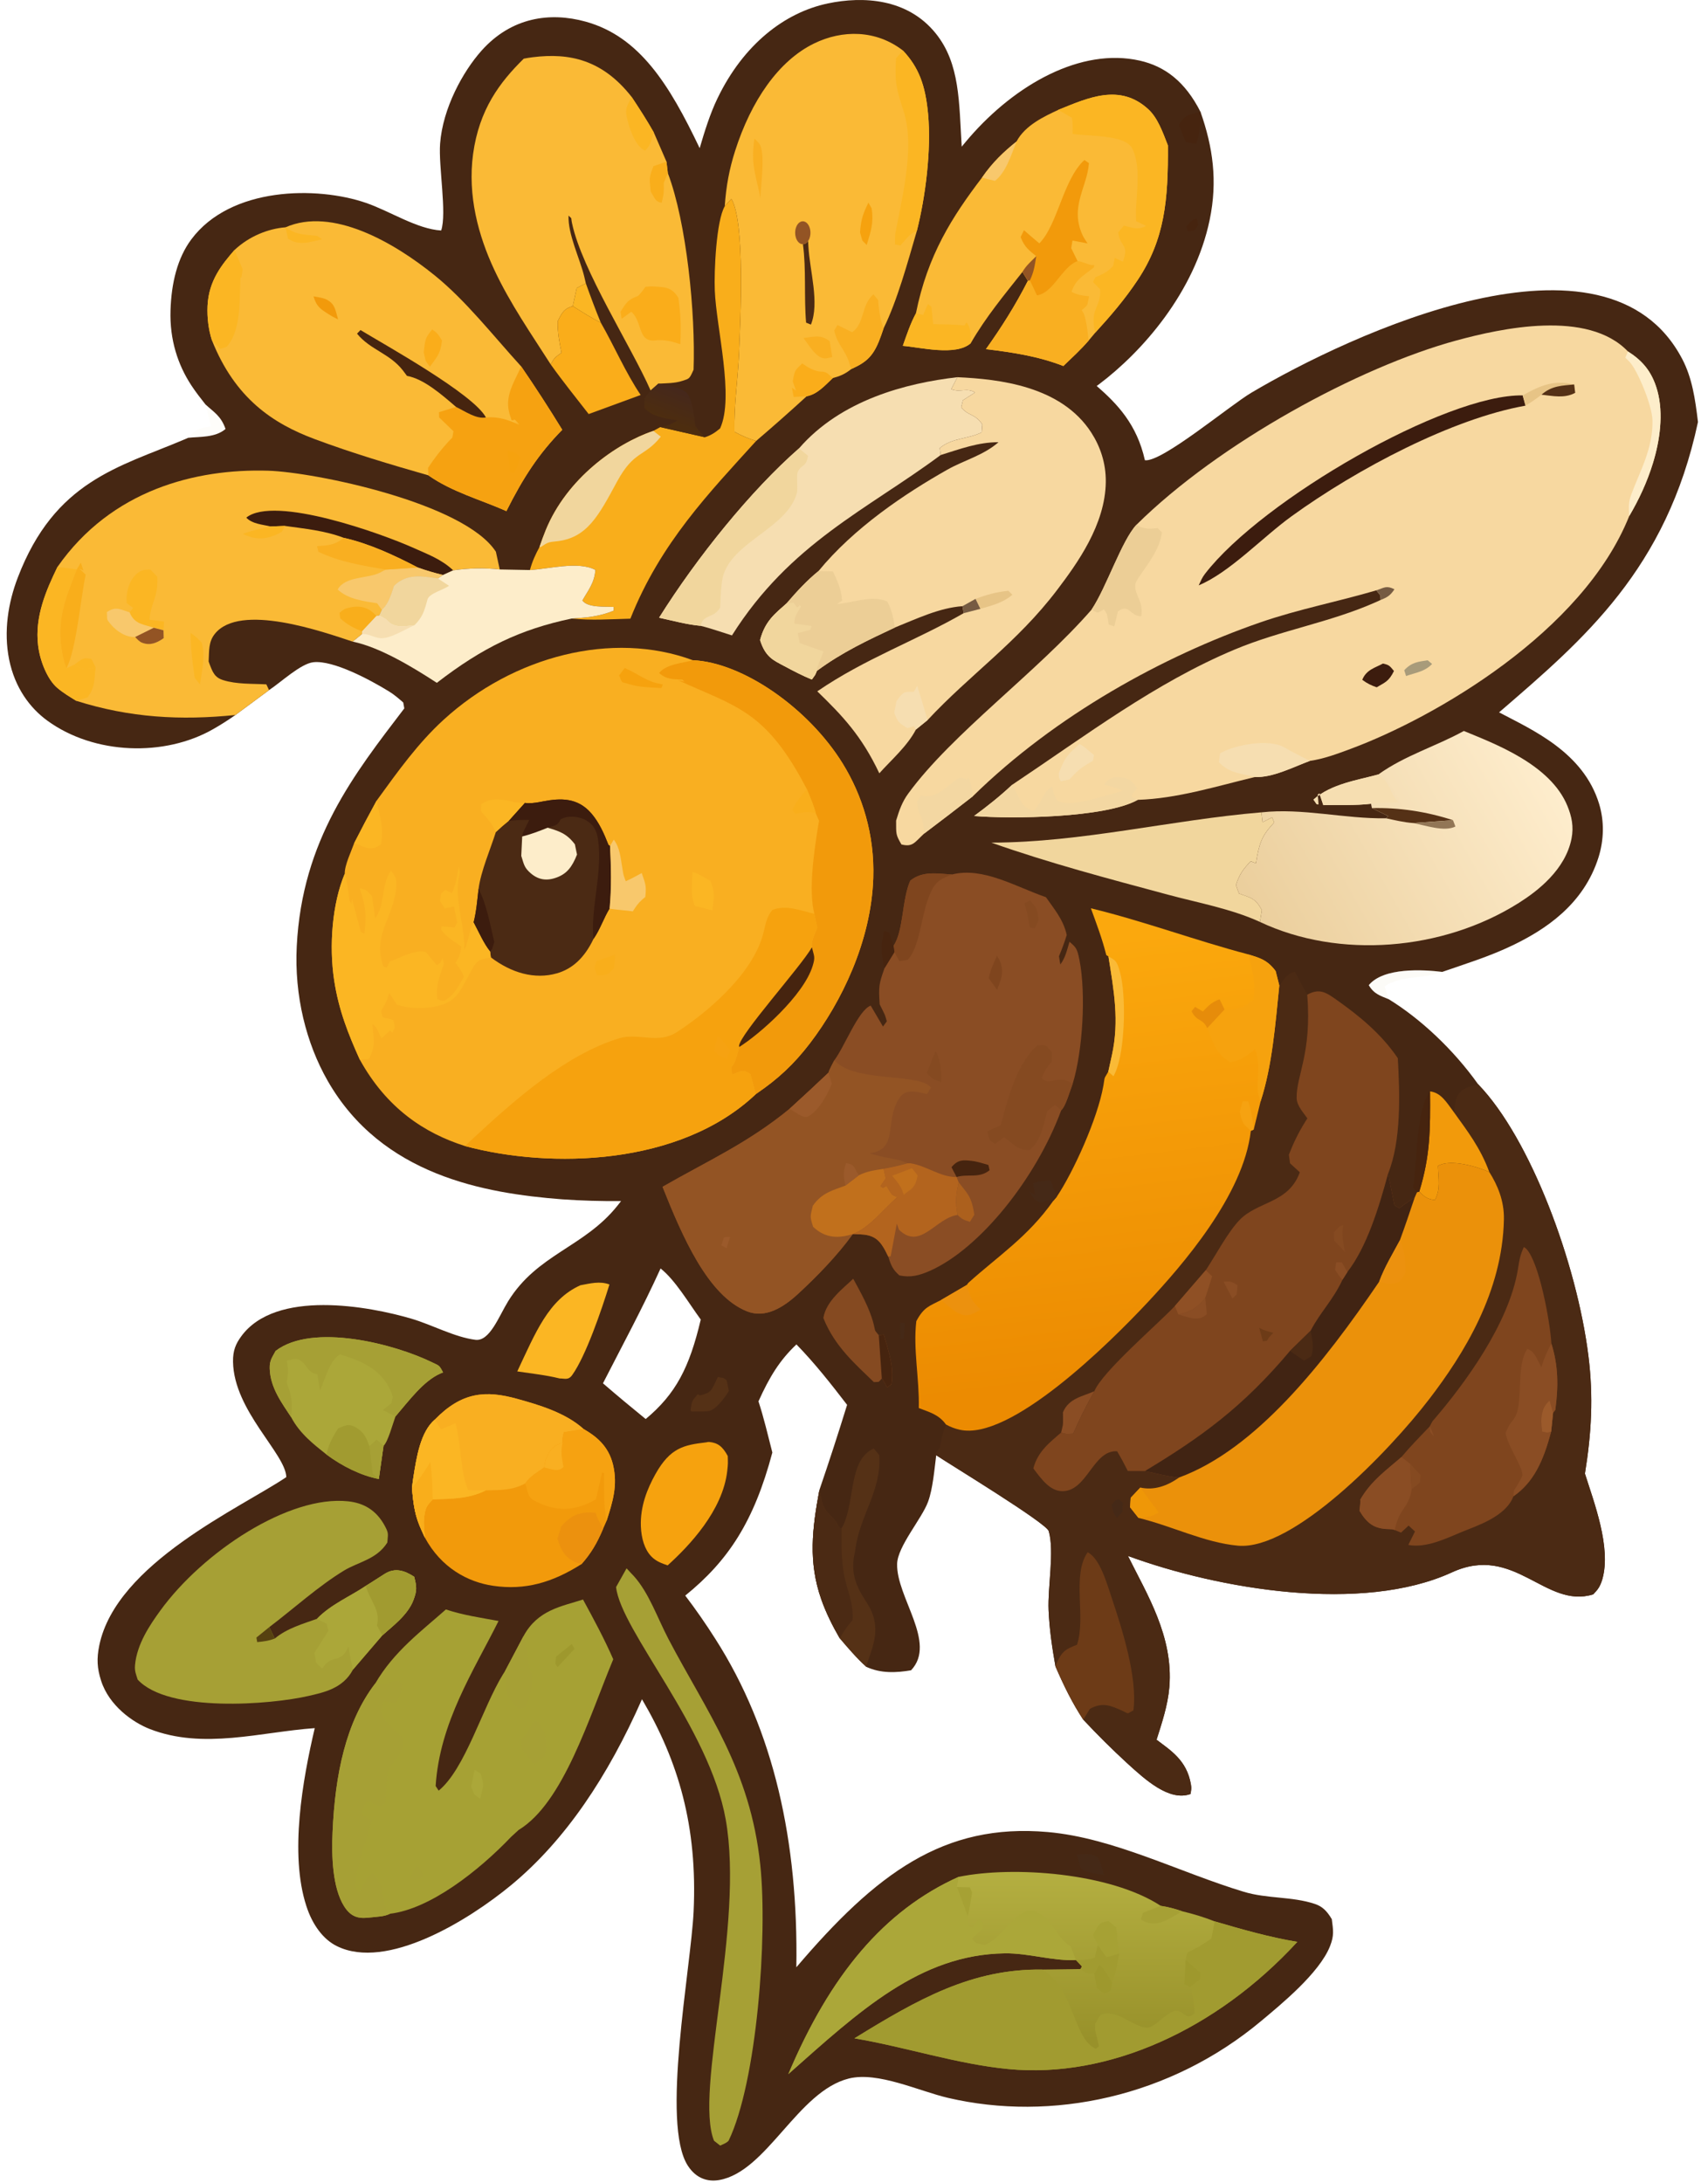<svg width="144" height="184" viewBox="0 0 144 184" fill="none" xmlns="http://www.w3.org/2000/svg">
<path d="M58.989 12.488C59.409 11.05 59.872 9.57 60.487 8.296C62.677 3.748 66.15 1.051 69.807 0.287C72.755 -0.33 76.5 -0.144 78.885 2.807C80.954 5.369 80.849 8.647 81.081 12.362C81.299 12.095 81.52 11.828 81.744 11.571C85.626 7.112 91.137 3.994 96.089 5.108C98.207 5.585 99.915 6.869 101.214 9.429C102.257 12.397 102.669 15.243 101.987 18.528C100.721 24.623 96.329 29.619 92.662 32.382C92.594 32.432 92.53 32.479 92.462 32.528C94.206 34.046 95.849 35.761 96.526 38.787C97.946 38.981 103.674 34.175 105.506 33.093C113.749 28.216 135.44 18.007 141.836 30.274C142.664 31.861 142.922 33.623 143.154 35.564C140.505 47.974 133.537 53.874 126.386 60.035C129.175 61.51 133.494 63.382 134.823 67.756C135.265 69.215 135.227 70.774 134.78 72.219C133.524 76.262 130.212 78.373 127.534 79.665C125.602 80.598 123.573 81.222 121.593 81.908C120.027 81.717 116.648 81.507 115.401 83.026C115.851 83.801 116.446 83.94 117.079 84.208C119.733 85.837 122.522 88.428 124.619 91.376C129.035 95.939 132.942 106.469 133.917 114.266C134.348 117.714 134.173 120.802 133.624 124.191C134.381 126.599 135.857 130.408 135.092 133.087C134.909 133.721 134.685 133.994 134.322 134.368C130.272 135.619 127.701 130.082 122.409 132.513C114.848 135.985 102.785 133.952 95.098 131.13C96.682 134.337 98.94 137.903 98.587 142.186C98.46 143.714 97.946 145.238 97.509 146.617C98.646 147.494 100.053 148.317 100.403 150.377C100.465 150.744 100.425 150.828 100.373 151.191C98.582 151.841 96.558 149.989 95.036 148.602C93.772 147.442 92.535 146.215 91.328 144.925C90.396 143.499 89.701 142.088 88.981 140.421C88.704 138.854 88.475 137.312 88.404 135.69C88.321 133.76 88.908 130.738 88.418 129.039C88.219 128.35 80.03 123.386 78.931 122.642C78.774 123.874 78.65 125.449 78.246 126.556C77.729 127.982 75.676 130.312 75.635 131.796C75.562 134.616 79.017 138.442 76.81 140.766C75.557 140.979 74.258 141.04 73.04 140.476C72.24 139.754 71.526 138.924 70.793 138.059C70.222 137.08 69.648 135.942 69.244 134.791C68.134 131.627 68.476 128.842 69.082 125.572C69.893 123.204 70.672 120.811 71.418 118.395C70.031 116.59 68.665 114.858 67.147 113.303C65.741 114.628 64.879 116.031 63.946 118.101C64.402 119.491 64.744 120.968 65.116 122.412C63.575 128.208 61.416 131.521 57.773 134.47C58.654 135.628 59.503 136.847 60.312 138.122C65.251 145.842 67.312 155.226 67.139 165.795C73.849 157.918 79.534 153.62 88.334 154.397C93.901 154.889 99.417 157.788 104.865 159.433C106.843 160.03 108.92 159.813 110.85 160.454C111.475 160.662 111.863 161.032 112.283 161.74C112.404 162.691 112.488 163.11 112.135 164.01C111.243 166.289 107.94 168.97 106.361 170.294C98.652 176.755 88.633 178.831 79.93 176.801C77.465 176.226 74.008 174.561 71.564 175.17C67.25 176.246 64.658 183.018 60.64 183.723C59.676 183.892 58.695 183.603 57.994 182.52C55.704 178.994 58.25 165.9 58.477 161.101C58.813 153.933 57.208 148.45 54.125 143.205C51.269 149.677 47.691 155.058 43.131 158.84C39.469 161.875 32.59 166.084 28.403 164.012C27.271 163.459 26.342 162.236 25.827 160.627C24.396 156.245 25.512 149.999 26.536 145.64C21.966 145.963 17.148 147.475 12.627 145.714C11.204 145.159 9.199 143.758 8.523 141.641C8.186 140.591 8.141 139.785 8.37 138.671C9.795 131.739 20.314 127.066 24.138 124.485C24.084 122.512 19.711 118.894 19.646 114.764C19.63 113.812 19.881 113.254 20.328 112.635C23.235 108.623 31.125 110.084 34.69 111.135C36.449 111.654 38.303 112.685 40.078 112.914C41.286 113.07 42.054 110.943 42.84 109.666C45.303 105.681 49.248 105.125 52.058 101.609L52.363 101.221C50.7 101.239 49.035 101.19 47.375 101.073C40.852 100.568 32.186 99.06 27.622 91.081C25.817 87.922 24.806 83.912 25.019 79.743C25.472 70.766 29.88 65.215 34.086 59.701L33.997 59.204C33.601 58.856 33.221 58.532 32.795 58.27C31.189 57.283 28.096 55.627 26.423 55.809C25.353 55.926 23.685 57.5 22.683 58.16L19.848 60.258C19.239 60.685 18.619 61.079 17.989 61.439C13.888 63.797 7.957 63.617 3.994 60.736C2.533 59.674 1.256 57.977 0.771 55.586C0.291 53.207 0.693 50.775 1.501 48.671C4.627 40.513 10.027 39.373 15.496 37.056L15.866 36.896C16.849 36.791 18.145 36.895 19.013 36.153C18.636 35.053 18.021 34.729 17.326 34.089C16.919 33.572 16.507 33.051 16.132 32.479C14.993 30.741 14.297 28.628 14.376 26.163C14.446 23.849 14.958 21.746 16.127 20.177C19.447 15.721 26.735 15.673 30.874 17.105C32.887 17.801 35.156 19.304 37.195 19.426C37.688 17.975 36.961 14.008 37.104 12.115C37.327 9.115 39.03 6.028 40.59 4.278C43.104 1.456 46.362 0.989 49.377 1.824C53.923 3.083 56.437 7.132 58.989 12.488ZM50.835 116.58C52.026 117.607 53.228 118.61 54.438 119.591C56.973 117.474 58.121 115.269 59.08 111.207C58.045 109.787 56.93 107.881 55.693 106.901C54.171 110.245 52.479 113.371 50.835 116.58Z" fill="#462713"/>
<path d="M107.857 83.052C108.366 82.42 108.509 82.064 109.175 81.889C109.511 82.546 109.854 83.194 110.212 83.828C111.298 83.238 111.842 83.662 112.845 84.376C114.604 85.629 116.45 87.119 117.848 89.18C118.026 92.247 118.137 96.169 117.029 98.91L117.568 101.588C118.11 101.851 117.862 101.9 118.282 101.589C118.608 101.346 118.937 101.131 119.274 100.92L119.468 100.475L119.659 100.421C120.139 100.924 120.397 101.057 120.982 101.133C121.467 100.17 121.27 99.428 121.232 98.259C122.264 97.645 124.501 98.308 125.56 98.767C124.816 96.735 123.701 95.297 122.582 93.74C122.62 93.444 122.677 92.917 122.76 92.655C123.102 91.601 123.94 91.615 124.62 91.376C129.036 95.938 132.943 106.468 133.918 114.265C134.349 117.713 134.174 120.801 133.625 124.19C134.382 126.598 135.858 130.407 135.093 133.086C134.91 133.72 134.686 133.993 134.322 134.367C130.273 135.618 127.702 130.081 122.41 132.512C114.849 135.984 102.786 133.951 95.099 131.129C96.683 134.336 98.941 137.902 98.588 142.186C98.461 143.713 97.947 145.238 97.51 146.616C98.647 147.493 100.054 148.317 100.404 150.376C100.466 150.743 100.426 150.827 100.374 151.19C98.582 151.84 96.559 149.988 95.037 148.601C93.773 147.441 92.536 146.214 91.329 144.924C90.397 143.499 89.701 142.087 88.982 140.42C88.704 138.853 88.475 137.311 88.405 135.689C88.322 133.759 88.909 130.737 88.419 129.038C88.219 128.349 80.031 123.385 78.931 122.641L78.918 122.444L79.244 121.983C79.36 121.242 79.497 120.708 79.753 120.049C80.128 120.257 80.519 120.404 80.915 120.491C85.15 121.467 93.482 113.271 96.823 109.688C99.588 106.725 104.858 100.734 105.456 95.302L105.701 95.193L106.281 92.822C107.261 89.818 107.526 86.323 107.857 83.052Z" fill="#4B2A14"/>
<path d="M110.211 83.829C111.297 83.239 111.841 83.664 112.844 84.377C114.603 85.631 116.449 87.12 117.848 89.181C118.025 92.248 118.136 96.17 117.028 98.911L117.567 101.589C118.109 101.852 117.861 101.901 118.281 101.59C118.607 101.347 118.936 101.132 119.273 100.921C118.869 102.14 118.459 103.345 118.02 104.536C117.427 105.649 116.732 106.777 116.274 108.023C111.615 114.879 105.884 122.145 99.412 124.52C98.453 124.447 97.48 124.173 96.529 123.974L95.084 123.968C94.796 123.393 94.505 122.842 94.182 122.307C92.153 122.185 91.673 125.665 89.574 125.669C88.555 125.671 87.828 124.71 87.122 123.751C87.491 122.286 88.591 121.5 89.461 120.73C89.8 120.901 90.121 120.838 90.477 120.831C91.024 119.556 91.617 118.404 92.266 117.243C92.939 115.587 97.652 111.563 99.051 110.066L101.659 107.047C102.537 105.722 103.488 103.889 104.488 102.835C106.021 101.219 108.638 101.44 109.586 98.795L108.762 98.039L108.665 97.32C109.074 96.259 109.484 95.435 110.042 94.538L110.225 94.25C109.931 93.82 109.336 93.204 109.319 92.547C109.279 90.642 110.615 88.794 110.211 83.829Z" fill="#7F451E"/>
<path d="M117.028 98.911L117.567 101.589C118.109 101.851 117.861 101.9 118.281 101.59C118.607 101.347 118.936 101.132 119.273 100.921C118.868 102.14 118.459 103.344 118.02 104.536C117.427 105.649 116.732 106.776 116.274 108.022C111.615 114.878 105.884 122.145 99.411 124.519C98.452 124.446 97.48 124.172 96.528 123.973C101.211 121.152 104.757 118.613 108.756 113.853L110.497 112.153C111.294 110.598 112.385 109.579 113.183 107.852L113.595 107.204C115.223 105.1 116.233 101.852 117.028 98.911Z" fill="#412413"/>
<path d="M108.756 113.854L110.496 112.153C110.653 112.983 110.782 113.453 110.575 114.283L109.941 114.671L108.756 113.854Z" fill="#4B2A14"/>
<path d="M101.659 107.046L102.193 107.563C102.007 108.174 101.813 108.779 101.613 109.379C100.829 110.315 100.331 110.547 99.347 110.774L99.051 110.065L101.659 107.046Z" fill="#8F5025"/>
<path d="M99.347 110.776C100.33 110.548 100.829 110.316 101.613 109.38L101.745 110.745C101.063 111.44 100.15 110.995 99.347 110.776Z" fill="#8A4D24"/>
<path d="M113.184 107.852C112.939 107.621 112.761 107.314 112.559 107.007L112.658 106.379L113.13 106.383L113.596 107.205L113.184 107.852Z" fill="#8A4D24"/>
<path d="M115.587 91.854C116.236 91.779 116.49 91.686 117.099 92.102L117.158 93.401C116.63 93.462 116.29 93.51 115.797 93.195L115.587 91.854Z" fill="#7F451E"/>
<path d="M112.955 103.343L113.243 103.251C113.159 103.915 113.17 104.223 113.278 104.904C113.31 105.109 113.353 105.311 113.388 105.515L112.486 104.549L112.456 103.867L112.955 103.343Z" fill="#854A21"/>
<path d="M103.162 108.021C103.704 107.967 103.803 107.981 104.337 108.31L104.264 109.084L103.903 109.432L103.162 108.021Z" fill="#8A4D24"/>
<path d="M106.159 111.892C106.531 112.128 106.949 112.203 107.345 112.326L106.986 112.717C106.733 113.108 106.895 112.971 106.474 113.043L106.159 111.892Z" fill="#6D3B17"/>
<path d="M119.658 100.422C120.138 100.925 120.396 101.058 120.981 101.134C121.466 100.171 121.269 99.429 121.232 98.26C122.264 97.646 124.5 98.309 125.559 98.768C126.249 99.867 126.825 101.191 126.793 102.763C126.674 108.877 123.409 114.111 120.504 117.901C117.098 122.346 109.031 130.681 104.377 130.264C101.543 130.009 98.784 128.591 95.987 127.926L95.275 127.029L95.329 126.227L96.14 125.366C97.291 125.616 98.374 125.247 99.411 124.519C105.884 122.145 111.615 114.879 116.274 108.023C116.732 106.776 117.427 105.649 118.02 104.536C118.459 103.345 118.868 102.14 119.273 100.921L119.467 100.476L119.658 100.422Z" fill="#EB910A"/>
<path d="M118.02 104.536C118.473 105.495 118.457 106.122 118.497 107.254C118.05 108.046 117.913 108.18 117.164 108.191C116.91 108.195 116.533 108.087 116.274 108.023C116.732 106.776 117.428 105.649 118.02 104.536Z" fill="#EC910E"/>
<path d="M95.987 127.926L95.275 127.029L95.329 126.226L96.14 125.366C96.65 126.075 97.164 126.772 97.687 127.456C97.102 127.853 96.617 127.866 95.987 127.926Z" fill="#EF9707"/>
<path d="M88.981 140.421C89.493 139.134 89.838 138.996 90.8 138.612C91.582 136.278 90.34 132.781 91.698 130.818C92.732 131.342 93.298 133.375 93.759 134.758C94.591 137.253 95.92 141.373 95.556 144.144C94.939 144.458 95.243 144.459 94.678 144.204C93.632 143.73 92.967 143.431 91.891 144.012L91.328 144.925C90.396 143.499 89.701 142.088 88.981 140.421Z" fill="#6D3B17"/>
<path d="M92.266 117.243C91.617 118.404 91.024 119.556 90.477 120.83C90.121 120.838 89.8 120.9 89.461 120.73C89.636 119.959 89.623 120.237 89.623 119.501C89.625 119.343 89.617 119.184 89.617 119.026C90.108 117.813 91.353 117.672 92.266 117.243Z" fill="#8A4D24"/>
<path d="M120.537 120.214C120.801 119.72 120.68 119.883 120.971 119.546C123.452 116.647 127.219 111.57 127.971 106.979C128.111 106.129 128.141 105.843 128.472 105.093C128.542 105.146 128.621 105.184 128.685 105.251C129.752 106.369 130.679 111.28 130.795 113.223C131.38 115.084 131.396 116.832 131.126 118.826L130.938 119.066L130.776 120.642C130.119 123.158 129.281 124.937 127.594 126.106C126.942 127.834 124.474 128.596 123.253 129.103C121.847 129.688 120.197 130.486 118.734 130.198L119.295 129.068L118.759 128.57L118.12 129.162L117.592 128.947C117.522 128.926 117.452 128.895 117.379 128.886C117.201 128.865 117.021 128.87 116.843 128.857C115.875 128.788 115.269 128.414 114.617 127.326C114.644 127.059 114.679 126.794 114.695 126.524C114.698 126.483 114.679 126.444 114.671 126.404C115.582 124.795 116.951 123.845 118.155 122.792C118.92 121.877 119.737 121.056 120.537 120.214Z" fill="#7F451E"/>
<path d="M127.593 126.105L127.639 125.619C127.887 125.239 128.111 124.88 128.318 124.447C128.59 123.886 127.062 121.853 126.938 120.742C127.31 119.966 127.135 120.238 127.612 119.611C128.531 118.4 127.733 115.282 128.757 113.68C129.377 113.861 129.558 114.517 129.951 115.226C130.185 114.457 130.441 113.882 130.794 113.222C131.379 115.083 131.395 116.831 131.126 118.825L130.937 119.065L130.775 120.641C130.118 123.157 129.28 124.936 127.593 126.105Z" fill="#8A4D24"/>
<path d="M130.776 120.643C130.331 120.772 130.582 120.746 130.024 120.646C129.989 120.332 129.924 119.864 129.954 119.553C130.035 118.757 130.218 118.456 130.638 118.037L130.937 119.067L130.776 120.643Z" fill="#9B5A2B"/>
<path d="M118.155 122.792L118.88 123.357L119.015 125.507C118.796 127.092 117.929 127.13 117.592 128.946C117.522 128.926 117.452 128.894 117.379 128.886C117.201 128.864 117.021 128.87 116.843 128.857C115.875 128.787 115.269 128.414 114.617 127.326C114.644 127.059 114.679 126.793 114.695 126.524C114.698 126.482 114.679 126.444 114.671 126.404C115.582 124.794 116.951 123.845 118.155 122.792Z" fill="#8A4D24"/>
<path d="M118.88 123.357L119.772 124.321L119.702 124.954L119.015 125.508L118.88 123.357Z" fill="#854A21"/>
<path d="M120.537 120.214C120.658 120.481 120.817 120.733 120.866 121.046C120.502 120.537 120.588 120.833 120.537 120.214Z" fill="#8A4D24"/>
<path d="M94.028 126.448C94.424 126.324 94.209 126.312 94.667 126.623L94.637 127.41L94.163 127.928C93.888 127.602 93.843 127.32 93.705 126.849L94.028 126.448Z" fill="#452917"/>
<path d="M91.972 76.548C96.418 77.623 100.812 79.267 105.25 80.434C106.169 80.724 106.84 80.877 107.549 81.84L107.856 83.053C107.524 86.324 107.26 89.819 106.279 92.823L105.7 95.194L105.455 95.303C104.857 100.735 99.586 106.726 96.822 109.689C93.481 113.272 85.149 121.468 80.913 120.492C80.517 120.406 80.127 120.258 79.752 120.05C79.13 119.174 78.265 118.988 77.462 118.664C77.521 116.2 76.974 113.709 77.254 111.344C77.895 110.131 78.38 110.068 79.337 109.561L81.517 108.288C81.557 108.23 81.59 108.159 81.638 108.116C84.123 105.869 86.653 104.251 88.797 101.208L89.091 100.863C90.468 98.818 92.535 94.306 93.028 91.482C93.176 90.623 93.039 91.029 93.437 90.317L93.745 88.919C94.38 86.033 93.909 83.464 93.451 80.606L93.27 80.491C92.928 79.108 92.438 77.84 91.972 76.548Z" fill="url(#paint0_linear_164_3607)"/>
<path d="M105.25 80.434C106.169 80.724 106.84 80.877 107.549 81.84L107.856 83.053C107.524 86.324 107.26 89.819 106.28 92.823C106.024 92.183 106.024 91.872 106.043 91.137C106.069 90.118 106.18 89.334 105.8 88.427C105.083 89.014 104.569 89.394 103.733 89.516C102.602 88.847 102.381 88.157 101.774 86.649L103.24 85.073C103.779 85.179 104.903 84.949 105.345 84.479C105.404 84.415 105.452 84.327 105.506 84.25L105.525 84.372L105.671 84.296C105.916 82.713 105.593 81.951 105.25 80.434Z" fill="#F6A20E"/>
<path d="M93.452 80.606C94.055 80.937 94.163 80.973 94.425 81.93C94.947 83.846 94.837 87.884 94.247 89.78C94.088 90.296 94.072 90.3 93.88 90.702L93.439 90.317L93.746 88.919C94.382 86.033 93.91 83.464 93.452 80.606Z" fill="#FABA36"/>
<path d="M81.518 108.288C81.86 109.533 81.925 109.614 82.676 110.356C82.097 110.725 81.599 111.001 80.963 110.745C80.427 110.529 79.831 109.956 79.338 109.56L81.518 108.288Z" fill="#EC910E"/>
<path d="M101.775 86.648C101.452 85.842 100.891 86.122 100.46 85.224L100.756 84.856L101.414 85.244C101.904 84.723 102.236 84.409 102.828 84.221L103.241 85.072L101.775 86.648Z" fill="#E68C0A"/>
<path d="M105.456 95.303C104.825 94.712 104.747 94.743 104.521 93.7L104.771 92.805L105.24 92.819C105.499 93.624 105.604 94.313 105.701 95.193L105.456 95.303Z" fill="#F6A211"/>
<path d="M4.848 47.773C9.402 41.266 16.528 39.489 22.602 39.669C26.503 39.786 39.138 42.376 41.808 46.498L42.132 47.992C40.776 47.844 39.553 47.882 38.206 48.065L37.352 48.456L36.92 48.754C35.608 48.585 34.366 48.288 33.229 49.37C33.151 49.604 33.084 49.845 32.997 50.072C32.768 50.676 32.588 51.04 32.197 51.403L31.984 51.87L31.733 51.922L30.526 53.211L30.524 53.43L29.734 54.074C27.309 53.275 20.209 50.744 18.099 53.437C17.574 54.109 17.641 54.806 17.59 55.749C17.922 56.671 18.091 57.089 18.813 57.318C19.951 57.68 21.29 57.608 22.456 57.676L22.683 58.16L19.848 60.257C15.243 60.727 10.951 60.495 6.427 59.062C5.885 58.726 5.325 58.396 4.815 57.959C4.021 57.276 3.379 55.761 3.215 54.414C2.908 51.932 3.929 49.675 4.848 47.773Z" fill="#FABA36"/>
<path d="M4.848 47.773L6.473 47.989C5.551 50.356 4.7 52.26 5.265 55.134C5.389 55.772 5.422 55.811 5.6 56.323L6.262 56.015C7.076 56.499 7.195 56.48 8.06 56.24C7.933 57.468 8.008 57.907 7.386 58.773L6.427 59.062C5.885 58.726 5.325 58.395 4.815 57.959C4.021 57.275 3.379 55.761 3.215 54.413C2.908 51.931 3.929 49.675 4.848 47.773Z" fill="#FBB623"/>
<path d="M22.81 44.37C22.193 44.209 21.263 44.17 20.765 43.622C23.149 41.716 32.224 44.983 34.905 46.194C36.018 46.696 37.217 47.126 38.206 48.065L37.352 48.456C36.633 48.288 35.937 48.079 35.229 47.829C33.208 46.776 31.114 45.807 28.994 45.329C27.363 44.709 25.69 44.559 24.022 44.322L22.81 44.37Z" fill="#3C1C0E"/>
<path d="M35.228 47.829C35.937 48.079 36.632 48.289 37.352 48.456L36.921 48.754C35.608 48.586 34.366 48.288 33.229 49.371C33.151 49.605 33.084 49.845 32.998 50.073C32.769 50.676 32.588 51.041 32.197 51.403L31.796 50.843C30.756 50.673 29.381 50.529 28.471 49.687C29.074 48.548 31.001 48.772 32.009 48.273C32.181 48.188 32.348 48.095 32.518 48.006L35.228 47.829Z" fill="#F8C86C"/>
<path d="M28.993 45.33C31.114 45.807 33.208 46.776 35.228 47.829L32.518 48.006C30.642 47.672 28.64 47.375 26.843 46.5L26.725 46.026C27.374 45.976 28.026 45.973 28.632 45.578C28.754 45.499 28.872 45.412 28.993 45.33Z" fill="#F9AF21"/>
<path d="M6.473 47.99L6.813 47.418L7.031 48.089L6.691 47.917L7.222 48.426C6.786 50.525 6.427 54.768 5.6 56.324C5.422 55.812 5.39 55.774 5.266 55.136C4.7 52.261 5.552 50.357 6.473 47.99Z" fill="#F9AE1B"/>
<path d="M30.526 53.211C29.828 52.925 29.308 52.682 28.686 52.108L28.624 51.654C28.885 51.438 28.985 51.324 29.314 51.239C30.219 51.006 31.036 51.086 31.733 51.923L30.526 53.211Z" fill="#F9AE1B"/>
<path d="M22.809 44.37L24.022 44.322L23.758 44.827C22.581 45.461 21.67 45.581 20.471 44.991C21.241 44.703 22.023 44.545 22.809 44.37Z" fill="#FBB623"/>
<path d="M6.263 56.017C6.915 55.535 7.012 55.377 7.718 55.542L8.06 56.242C7.195 56.482 7.076 56.501 6.263 56.017Z" fill="#FBB623"/>
<path d="M10.926 51.605L11.223 51.236L10.684 50.826C10.611 50.007 10.837 49.155 11.295 48.595C11.729 48.065 12.15 47.985 12.683 48.003L13.26 48.611C13.346 50.397 12.745 50.644 12.605 52.223L13.828 52.388L13.783 53.122L13.799 53.782C13.2 54.198 12.653 54.426 11.985 54.17C11.743 54.077 11.586 53.885 11.39 53.685C10.67 53.73 9.846 53.252 9.293 52.566C8.949 52.141 9.048 52.269 9.008 51.58C9.789 51.072 10.107 51.348 10.926 51.605Z" fill="#FBB623"/>
<path d="M11.39 53.684C10.67 53.73 9.846 53.252 9.293 52.565C8.949 52.14 9.048 52.268 9.008 51.579C9.789 51.071 10.107 51.347 10.926 51.605C11.352 52.659 12.182 52.617 12.961 52.907L13.783 53.121L13.799 53.782C13.2 54.197 12.653 54.426 11.985 54.169C11.743 54.077 11.586 53.885 11.39 53.684Z" fill="#F8C86C"/>
<path d="M12.961 52.906L13.783 53.121L13.8 53.782C13.201 54.197 12.654 54.426 11.986 54.169C11.744 54.076 11.587 53.885 11.391 53.684L12.961 52.906Z" fill="#935424"/>
<path d="M16.065 53.35C16.432 53.558 16.683 53.823 17.003 54.153C17.34 55.296 17.027 56.512 16.858 57.68L16.413 57.118C16.222 55.832 16.079 54.67 16.065 53.35Z" fill="#FBB623"/>
<path d="M61.102 17.384C61.22 15.684 61.484 14.259 61.977 12.716C63.327 8.492 65.634 5.129 68.625 3.667C71.023 2.496 73.86 2.506 76.126 4.257C77.457 5.678 78.018 7.163 78.247 9.61C78.53 12.658 78.02 16.62 77.298 19.463C76.514 22.15 75.652 25.321 74.496 27.669C73.936 29.355 73.553 30.185 72.316 30.836C72.136 30.93 71.955 31.018 71.772 31.102C71.236 31.532 70.807 31.705 70.212 31.862C69.484 32.559 68.883 33.227 68.008 33.397C66.601 34.685 65.181 35.94 63.75 37.161C63.101 36.974 62.538 36.722 61.921 36.388C61.867 34.196 62.212 31.96 62.306 29.767C62.427 26.957 62.837 18.741 61.662 16.761L61.102 17.384Z" fill="#FABA36"/>
<path d="M76.126 4.257C77.457 5.678 78.017 7.163 78.246 9.61C78.529 12.658 78.02 16.62 77.298 19.463C76.805 19.647 76.552 19.952 76.153 20.413C76.072 20.506 75.994 20.6 75.916 20.693L75.452 20.594C75.474 19.648 75.425 19.979 75.584 19.153C76.15 16.23 77.109 12.27 76.19 9.397C75.582 7.489 75.422 7.017 75.546 4.91L76.126 4.257Z" fill="#FBB623"/>
<path d="M71.771 31.101C71.731 30.985 71.682 30.873 71.65 30.751C71.335 29.528 70.578 29.068 70.335 27.861L70.604 27.389L71.841 28C72.911 27.27 72.598 25.688 73.638 24.807L74.037 25.287C74.097 25.999 74.145 26.562 74.344 27.223C74.39 27.375 74.447 27.52 74.495 27.668C73.935 29.355 73.552 30.184 72.315 30.835C72.135 30.929 71.954 31.018 71.771 31.101Z" fill="#F9AF21"/>
<path d="M68.008 33.396L66.916 33.454L66.763 32.669L67.105 32.917L66.838 32.145C67 31.144 67.051 31.204 67.633 30.629C68.137 30.982 68.703 31.312 69.263 31.321C69.71 31.327 69.821 31.527 70.212 31.861C69.484 32.558 68.883 33.227 68.008 33.396Z" fill="#FAAD1A"/>
<path d="M68.133 20.311L68.155 20.755C68.266 22.834 69.112 25.511 68.368 27.356L67.961 27.191C67.775 25.028 67.983 22.676 67.694 20.584C67.859 20.58 68.015 20.483 68.133 20.311Z" fill="#4B2A14"/>
<path d="M67.743 28.484C68.616 28.394 69.158 28.148 69.947 28.755L70.168 30.088C69.993 30.126 69.818 30.181 69.64 30.201C68.886 30.287 68.258 29.179 67.743 28.484Z" fill="#F9AF21"/>
<path d="M63.599 11.681C63.731 11.807 63.96 12.006 64.06 12.18C64.526 12.979 64.149 15.649 64.1 16.722C64.038 16.249 63.896 15.707 63.791 15.257C63.467 13.858 63.405 13.16 63.599 11.681Z" fill="#F9AF21"/>
<path d="M73.213 17.074L73.485 17.556C73.679 18.819 73.407 19.527 73.07 20.645C72.574 20.121 72.768 20.465 72.51 19.586C72.593 18.431 72.779 17.989 73.213 17.074Z" fill="#F6A20E"/>
<path d="M67.695 20.584C67.385 20.592 67.115 20.268 67.053 19.814C66.989 19.359 67.15 18.902 67.436 18.724C67.722 18.545 68.053 18.697 68.223 19.085C68.392 19.473 68.355 19.987 68.134 20.311C68.015 20.483 67.859 20.58 67.695 20.584Z" fill="#935424"/>
<path d="M44.158 4.944C44.411 4.894 44.667 4.854 44.921 4.822C48.033 4.433 50.8 5.048 53.247 8.159C53.893 9.135 54.524 10.108 55.119 11.157L56.189 13.624L56.305 14.587C57.881 18.727 58.649 26.413 58.474 31.159C58.118 31.946 58.129 31.902 57.544 32.094C56.884 32.311 56.173 32.296 55.502 32.334L54.853 32.91C53.241 29.231 49.062 22.765 48.23 18.824C48.1 18.221 48.291 18.533 47.933 18.17C47.877 19.773 48.884 21.764 49.259 23.312L49.391 23.878L48.626 24.268L48.289 25.802C47.594 26.014 47.453 26.217 47.017 27.072C47.006 28.061 47.157 28.792 47.34 29.729C46.893 30.066 46.734 30.09 46.438 30.725C44.81 28.172 43.01 25.602 41.658 22.705C40.337 19.875 39.408 16.485 39.885 12.982C40.399 9.224 42.132 6.934 44.158 4.944Z" fill="#FABA36"/>
<path d="M53.246 8.16C53.893 9.136 54.524 10.109 55.119 11.158C54.874 11.927 54.868 12.231 54.375 12.703C54.27 12.63 54.157 12.574 54.057 12.484C53.432 11.918 53.017 10.753 52.815 9.721C52.689 9.068 53.017 8.696 53.246 8.16Z" fill="#FBB623"/>
<path d="M56.19 13.624L56.305 14.588L55.961 15.418C55.979 16.148 55.963 16.368 55.788 17.085C55.246 17.016 55.222 16.716 54.861 16.145C54.743 15.014 54.71 14.983 55.093 14.004L56.19 13.624Z" fill="#F9AE1B"/>
<path d="M54.414 24.175C54.753 24.141 54.842 24.121 55.227 24.149C56.063 24.211 56.637 24.18 57.197 25.111C57.388 26.478 57.429 27.617 57.356 29.01C56.842 28.834 56.383 28.698 55.853 28.67C55.715 28.662 55.575 28.665 55.438 28.663C53.697 28.986 54.233 27.157 53.223 26.271L52.409 26.867L52.317 26.277C52.684 25.687 52.864 25.357 53.392 25.111C53.894 24.878 53.718 25.059 54.15 24.534C54.241 24.422 54.325 24.295 54.414 24.175Z" fill="#FAAD1A"/>
<path d="M61.102 17.384L61.662 16.761C62.837 18.741 62.427 26.957 62.306 29.767C62.212 31.96 61.867 34.196 61.921 36.388C62.538 36.722 63.101 36.974 63.75 37.161C59.827 41.495 55.691 45.736 53.147 52.14C51.501 52.183 49.841 52.304 48.197 52.127C49.423 52.052 50.544 51.958 51.738 51.465V51.153C51.059 51.098 49.566 51.247 49.103 50.608C49.572 49.765 50.121 49.143 50.194 48.032C48.774 47.266 46.239 47.957 44.676 48.041C44.886 47.283 45.134 46.752 45.479 46.111C45.648 45.62 45.824 45.133 46.018 44.661C47.788 40.351 51.884 37.397 55.085 36.314L55.669 35.995L59.431 36.851C59.924 36.692 60.269 36.478 60.711 36.105C61.926 33.449 60.39 27.652 60.264 24.484C60.196 22.859 60.387 18.608 61.102 17.384Z" fill="#F9AE1B"/>
<path d="M55.084 36.314L55.709 36.801C54.314 38.551 53.473 37.922 52.023 40.588C50.477 43.438 49.504 45.372 46.866 45.625C46.268 45.683 46.163 45.712 45.635 46.073C45.586 46.106 45.53 46.099 45.478 46.111C45.648 45.62 45.823 45.132 46.017 44.66C47.788 40.35 51.883 37.396 55.084 36.314Z" fill="#F1D69D"/>
<path d="M44.675 48.041C46.238 47.957 48.774 47.266 50.194 48.032C50.121 49.143 49.571 49.765 49.102 50.608C49.566 51.247 51.059 51.098 51.738 51.152V51.465C50.544 51.958 49.423 52.052 48.197 52.127C43.867 53.04 40.709 54.554 36.829 57.547C34.73 56.181 31.998 54.536 29.734 54.074L30.524 53.431L30.526 53.212L31.734 51.923L31.984 51.87L32.197 51.403C32.588 51.04 32.768 50.676 32.997 50.072C33.084 49.845 33.151 49.605 33.229 49.371C34.366 48.288 35.608 48.586 36.921 48.754L37.352 48.456L38.206 48.065C39.553 47.883 40.776 47.844 42.132 47.992L44.675 48.041Z" fill="#FDEDCA"/>
<path d="M32.197 51.403C32.588 51.041 32.769 50.676 32.998 50.073C33.084 49.845 33.151 49.605 33.229 49.371C34.366 48.288 35.608 48.586 36.921 48.754L37.853 49.366C37.419 49.712 36.18 49.996 36.037 50.53C35.762 51.574 35.59 52.042 34.94 52.692C34.291 52.751 33.431 52.951 32.841 52.468C32.321 52.042 32.882 52.394 32.254 52.022C32.162 51.969 32.073 51.921 31.984 51.87L32.197 51.403Z" fill="#F1D69D"/>
<path d="M31.985 51.87C32.074 51.92 32.163 51.968 32.254 52.021C32.882 52.393 32.322 52.041 32.842 52.468C33.432 52.951 34.291 52.75 34.941 52.691C34.116 53.045 32.831 53.898 31.993 53.775C31.459 53.697 31.077 53.405 30.524 53.43L30.527 53.211L31.734 51.922L31.985 51.87Z" fill="#F6DEB1"/>
<path d="M70.944 128.81C71.003 128.699 71.073 128.598 71.127 128.478C72.103 126.262 71.558 123.038 73.665 122.074L74.129 122.629C74.353 125.626 72.461 127.711 72.097 130.681C72.073 130.879 72.016 131.064 71.987 131.261C71.833 132.279 72.006 133.083 72.402 133.912C72.97 135.098 73.781 135.695 73.797 137.36C73.806 138.38 73.366 139.376 73.086 140.266C73.067 140.333 73.057 140.406 73.04 140.476C72.24 139.755 71.526 138.924 70.793 138.059C70.222 137.08 69.648 135.942 69.244 134.792C68.134 131.627 68.476 128.842 69.082 125.573C69.322 126.588 69.282 126.996 69.912 127.611C70.265 127.959 70.524 128.24 70.772 128.766L70.944 128.81Z" fill="#553116"/>
<path d="M69.082 125.572C69.322 126.588 69.282 126.995 69.912 127.611C70.265 127.959 70.524 128.24 70.772 128.766L70.944 128.81C70.941 130.529 70.912 131.948 71.364 133.567C71.642 134.558 71.965 135.444 71.876 136.545C71.734 136.716 71.583 136.875 71.448 137.057C71.335 137.207 70.912 137.873 70.793 138.059C70.222 137.08 69.648 135.942 69.244 134.792C68.134 131.627 68.476 128.842 69.082 125.572Z" fill="#4B2A14"/>
<path d="M46.438 30.725C46.734 30.091 46.893 30.066 47.34 29.73C47.157 28.792 47.006 28.061 47.017 27.072C47.453 26.218 47.593 26.014 48.289 25.802C49.067 26.275 49.851 26.804 50.652 27.189C51.805 29.199 52.748 31.416 54.014 33.288L49.63 34.895C48.561 33.52 47.469 32.17 46.438 30.725Z" fill="#FAAD1A"/>
<path d="M120.566 91.978C121.485 92.089 121.932 92.861 122.582 93.741C123.7 95.298 124.815 96.735 125.559 98.768C124.5 98.309 122.264 97.646 121.232 98.259C121.27 99.429 121.466 100.17 120.981 101.134C120.397 101.058 120.138 100.925 119.658 100.421C120.58 97.428 120.593 95.204 120.566 91.978Z" fill="#F29A0B"/>
<path d="M54.853 32.91L55.502 32.334C56.092 32.464 57.725 32.633 58.062 33.341C58.423 34.105 58.509 35.038 58.639 35.936C58.897 36.244 59.153 36.586 59.431 36.851L55.669 35.995C56.208 35.867 56.599 35.8 57.089 35.43C56.192 35.24 55.041 35.209 54.319 34.355L54.33 33.557L54.853 32.91Z" fill="url(#paint1_linear_164_3607)"/>
<path d="M119.467 100.476L119.141 100.087C119.507 97.807 119.372 93.471 120.566 91.978C120.593 95.204 120.58 97.428 119.658 100.421L119.467 100.476Z" fill="#46240F"/>
<path d="M48.289 25.802L48.626 24.268L49.391 23.878C49.793 25.003 50.202 26.105 50.652 27.189C49.852 26.804 49.068 26.275 48.289 25.802Z" fill="#FBB623"/>
<path d="M88.799 101.208C88.696 101.181 88.596 101.123 88.494 101.126C88.268 101.132 88.052 101.307 87.826 101.31C87.284 101.317 87.125 100.949 86.78 100.418L87.26 100.726L87.098 99.735C87.602 99.539 88.047 99.514 88.567 99.461L89.092 100.862L88.799 101.208Z" fill="#452917"/>
<path d="M99.967 11.978L99.398 10.54C99.9 9.546 100.428 9.669 101.215 9.429C101.166 10.379 101.185 11.3 100.837 12.13L99.967 11.978Z" fill="#46240F"/>
<path d="M31.747 67.484C33.568 64.972 35.247 62.629 37.376 60.68C43.295 55.259 51.651 53.141 58.406 55.638C62.631 55.829 68.179 59.695 71.054 64.359C72.692 67.02 73.743 70.31 73.625 73.988C73.45 79.353 70.914 84.479 68.295 87.91C66.905 89.733 65.525 90.974 63.849 92.118C63.806 92.147 63.766 92.179 63.722 92.21C57.35 98.247 46.429 98.524 39.2 96.584C35.788 95.498 32.606 93.41 30.335 89.302C29.376 87.177 28.556 85.144 28.171 82.6C27.735 79.725 28.001 76.159 29.066 73.633C29.041 72.928 29.632 71.708 29.863 71.05C30.478 69.844 31.105 68.654 31.747 67.484Z" fill="#F9AF21"/>
<path d="M39.2 96.584L39.656 96.155C43.476 92.597 47.739 88.862 52.209 87.502C53.799 87.019 55.456 88.006 57.014 87.013C59.35 85.523 63.542 82.147 64.391 78.515C64.582 77.696 64.647 77.296 65.105 76.697C66.24 76.217 67.509 76.743 68.656 77.013L68.907 78.192C68.694 78.752 68.403 79.184 68.452 79.837C67.536 81.453 62.349 87.19 62.308 88.153C62.306 88.181 62.322 88.206 62.327 88.233C62.128 88.904 62.058 89.499 61.659 89.941L61.718 90.573C62.432 90.299 62.602 90.069 63.265 90.522L63.723 92.211C57.35 98.248 46.43 98.524 39.2 96.584Z" fill="#F6A20E"/>
<path d="M60.495 87.297C60.929 87.638 61.212 88.038 61.559 88.557L61.282 89.198C60.751 89.029 60.632 89.081 60.212 88.52L60.495 87.297Z" fill="#F6A211"/>
<path d="M58.407 55.638C62.632 55.828 68.18 59.695 71.055 64.359C72.693 67.02 73.744 70.31 73.625 73.988C73.45 79.352 70.915 84.479 68.296 87.91C66.905 89.732 65.525 90.974 63.849 92.118C63.806 92.147 63.766 92.179 63.723 92.21L63.265 90.522C62.602 90.068 62.432 90.299 61.718 90.572L61.659 89.94C62.058 89.499 62.128 88.903 62.327 88.232C62.322 88.205 62.306 88.18 62.308 88.152C62.349 87.189 67.536 81.452 68.452 79.836C68.403 79.184 68.694 78.751 68.907 78.192L68.656 77.012C68.139 74.987 68.648 71.685 68.98 69.594C69.001 69.455 69.028 69.319 69.055 69.181L68.778 68.543C68.584 67.81 68.298 67.175 68.023 66.504C64.577 59.875 62.136 59.601 57.178 57.331L57.709 57.452L57.526 57.275C56.774 57.223 56.238 57.3 55.569 56.723C56.17 55.951 57.598 55.887 58.407 55.638Z" fill="#F29A0B"/>
<path d="M68.452 79.836C68.63 80.603 68.757 80.62 68.512 81.412C67.744 83.902 64.036 87.165 62.328 88.232C62.322 88.206 62.306 88.18 62.309 88.153C62.349 87.189 67.536 81.452 68.452 79.836Z" fill="#46240F"/>
<path d="M44.236 67.668C44.344 67.675 44.449 67.689 44.557 67.69C45.007 67.695 45.389 67.614 45.831 67.53C47.243 67.263 48.701 67.194 49.873 68.572C50.501 69.308 50.905 70.196 51.304 71.214L51.431 71.291C51.52 73.097 51.565 74.753 51.396 76.557C50.892 77.383 50.582 78.36 50.038 79.127C49.278 80.723 48.254 81.653 46.963 82.025C45.063 82.574 43.094 81.981 41.383 80.681L41.318 80.191C40.785 79.54 40.359 78.552 39.928 77.743C40.162 76.828 40.238 75.87 40.348 74.906C40.537 73.43 41.364 71.519 41.806 70.122C42.161 69.781 42.504 69.483 42.876 69.186L44.236 67.668Z" fill="#4B2A14"/>
<path d="M44.237 67.668C44.344 67.675 44.45 67.689 44.557 67.69C45.007 67.695 45.39 67.614 45.832 67.53C47.244 67.263 48.702 67.194 49.874 68.572C50.501 69.308 50.906 70.196 51.304 71.214L51.431 71.291C51.52 73.097 51.566 74.753 51.396 76.557C50.892 77.383 50.582 78.36 50.038 79.127C49.758 76.702 50.8 73.618 50.437 70.868C50.31 69.9 49.981 69.448 49.372 69.11C48.79 68.786 47.812 68.696 47.244 69.071C46.99 69.664 46.619 69.593 46.177 69.756C45.463 70.04 44.759 70.32 44.026 70.495C44.118 70.015 44.045 70.292 44.35 69.652L44.617 69.1C44.029 69.075 43.461 69.126 42.876 69.186L44.237 67.668Z" fill="#3C1C0E"/>
<path d="M46.177 69.756C47.101 70.043 47.748 70.206 48.467 71.154L48.647 72.019C48.23 73.079 47.788 73.62 46.977 73.934C46.12 74.265 45.339 74.196 44.581 73.445C44.175 73.041 44.15 72.756 43.948 72.131L44.026 70.494C44.759 70.319 45.463 70.04 46.177 69.756Z" fill="#FDEDCA"/>
<path d="M40.348 74.906C41.024 76.22 41.31 77.846 41.674 79.396C41.431 80.1 41.58 79.872 41.318 80.19C40.785 79.54 40.359 78.552 39.928 77.743C40.162 76.828 40.238 75.87 40.348 74.906Z" fill="#3C1C0E"/>
<path d="M29.066 73.632C29.109 73.801 29.155 73.969 29.195 74.14C29.338 74.744 29.4 75.257 29.451 75.888L29.623 76.158L29.675 75.756L30.416 78.526L30.72 78.709C30.89 77.066 30.849 76.361 30.321 74.864C30.858 74.914 30.928 75.093 31.364 75.523L31.631 77.401C32.488 76.248 32.127 74.466 32.973 73.373C33.229 73.79 33.434 73.898 33.417 74.51C33.353 77.179 31.345 78.634 32.307 81.423L32.593 81.558L32.86 81.039C33.768 80.7 34.969 80.006 35.896 80.229L36.818 81.336C37.203 81.091 37.031 81.274 37.322 80.76C37.432 81.408 37.456 81.101 37.281 81.634C36.985 82.544 36.745 83.136 36.861 84.184C37.381 84.442 37.443 84.391 37.92 84.016C38.402 83.635 38.769 82.921 39.122 82.311C38.885 81.782 38.72 81.543 38.4 81.145C38.499 80.975 38.612 80.822 38.696 80.636C38.755 80.501 38.879 79.989 38.922 79.819L38.86 80.393L38.89 79.764C38.294 79.359 37.704 79.011 37.198 78.369L37.217 78.068L38.329 78.161L38.542 77.734L38.278 76.404L37.499 76.561L37.095 75.932L37.184 75.315L37.545 74.99L38.1 75.292C38.421 74.555 38.532 73.88 38.674 73.032C38.836 73.84 38.79 73.253 38.653 74.112C38.359 75.954 39.186 78.057 39.151 80.069C39.523 79.285 39.523 78.491 39.927 77.742C40.358 78.551 40.784 79.54 41.318 80.19L41.382 80.68C40.488 80.885 40.278 80.767 39.677 81.9C38.75 83.642 38.44 84.427 36.874 84.787C35.778 85.038 34.56 85.02 33.474 84.677L32.808 83.688C32.773 83.809 32.738 83.932 32.698 84.051C32.539 84.532 32.358 84.826 32.113 85.206L32.275 85.741L33.178 85.96L33.285 86.575L33.083 87.036L32.881 86.85L32.154 87.517C32.084 87.365 32.019 87.212 31.946 87.062C31.661 86.457 31.801 86.659 31.405 86.312C31.494 87.701 31.685 88.105 31.108 89.247L30.335 89.301C29.376 87.176 28.556 85.143 28.171 82.599C27.735 79.725 28.001 76.158 29.066 73.632Z" fill="#FBB623"/>
<path d="M51.431 71.291L51.746 70.76C52.271 71.456 52.309 72.251 52.479 73.224C52.594 73.902 52.53 73.622 52.756 74.267C53.214 74.059 53.656 73.83 54.103 73.574C54.405 74.483 54.516 74.613 54.403 75.597C54.314 75.673 54.219 75.744 54.13 75.824C53.807 76.115 53.608 76.395 53.354 76.805C52.729 76.716 52.093 76.684 51.468 76.591C51.444 76.587 51.42 76.568 51.395 76.557C51.565 74.753 51.52 73.097 51.431 71.291Z" fill="#F8C86C"/>
<path d="M41.806 70.122C41.482 69.355 41.014 68.911 40.542 68.358L40.577 67.787C41.283 67.226 42.191 67.334 42.964 67.507C43.557 67.641 43.115 67.592 43.829 67.645C43.964 67.655 44.101 67.66 44.236 67.668L42.875 69.185C42.504 69.482 42.161 69.781 41.806 70.122Z" fill="#FBB623"/>
<path d="M31.747 67.483C32.019 68.73 32.393 69.876 32.102 71.18C31.232 71.788 30.782 71.369 29.863 71.05C30.478 69.843 31.105 68.654 31.747 67.483Z" fill="#FBB623"/>
<path d="M68.778 68.543C68.134 68.353 67.703 68.457 67.067 68.585L66.795 68.252C67.137 67.528 67.568 67.061 68.024 66.503C68.299 67.175 68.584 67.81 68.778 68.543Z" fill="#F9AE1B"/>
<path d="M58.388 73.465C58.91 73.656 59.393 73.942 59.894 74.235C60.306 75.291 60.19 75.486 60.066 76.717L58.576 76.344C58.18 75.362 58.35 74.584 58.388 73.465Z" fill="#FBB623"/>
<path d="M52.667 56.298C53.581 56.668 54.383 57.336 55.337 57.565C55.518 57.608 55.701 57.645 55.882 57.685L55.769 57.987C54.825 57.933 53.861 57.926 52.937 57.627C52.301 57.422 52.522 57.658 52.198 56.922L52.667 56.298Z" fill="#F6A20E"/>
<path d="M51.876 80.449L51.779 81.566C51.183 82.25 51.102 82.186 50.343 82.199L50.116 81.587L50.294 80.995L51.876 80.449Z" fill="#F9AE1B"/>
<path d="M95.818 44.221C102.802 37.313 114.588 30.919 122.801 28.69C126.57 27.666 133.854 26.066 137.251 29.62C138.356 30.325 139.261 31.21 139.736 32.948C140.266 34.895 139.93 37.153 139.369 38.996C138.865 40.642 138.154 42.148 137.356 43.496C133.449 53.265 120.985 60.467 113.895 63.103C112.766 63.524 111.594 63.962 110.436 64.124C109.013 64.653 107.278 65.555 105.804 65.483C102.543 66.268 99.232 67.306 95.923 67.407C93.207 68.943 85.188 69.03 82.124 68.768C83.232 67.955 84.285 67.122 85.334 66.139C91.625 61.935 97.413 57.539 104.09 54.742C107.992 53.106 112.114 52.468 115.978 50.754L116.399 50.563C116.366 49.997 116.434 50.306 116.043 49.75C112.791 50.708 109.476 51.338 106.248 52.455C98.119 55.268 88.993 60.266 82.017 67.109C80.65 68.174 79.279 69.224 77.902 70.26C77.102 71.003 76.954 71.408 76 71.168C75.507 70.329 75.555 70.289 75.55 69.157C75.822 68.251 76.075 67.559 76.571 66.881C80.273 61.804 87.468 56.627 92.035 51.37C93.296 49.483 94.57 45.549 95.818 44.221Z" fill="#F7D8A0"/>
<path d="M95.817 44.222C95.917 44.277 96.014 44.341 96.116 44.386C96.644 44.62 97.065 44.552 97.606 44.508L97.957 44.864C97.782 46.716 95.753 48.662 95.71 49.284C95.647 50.174 96.429 50.654 96.216 51.937C95.254 51.939 95.208 50.813 94.252 51.531L93.947 52.789L93.476 52.636C93.454 52.496 93.435 52.355 93.411 52.216C93.301 51.609 93.365 51.83 93.074 51.352C92.516 51.652 92.643 51.746 92.034 51.37C93.295 49.484 94.57 45.55 95.817 44.222Z" fill="#ECCE96"/>
<path d="M85.333 66.139C85.584 66.59 85.816 67.066 86.063 67.516C86.338 68.014 86.683 68.144 87.071 68.365C87.861 67.757 87.844 66.812 88.699 66.271C88.847 66.758 88.893 67.36 89.262 67.528C90.48 68.078 93.371 66.937 94.721 66.652C94.182 66.423 93.646 66.274 93.099 66.121C93.541 65.491 93.931 65.45 94.529 65.51C95.141 65.573 95.462 65.803 95.877 66.443L95.459 66.933L95.416 67.151L95.923 67.407C93.207 68.944 85.188 69.031 82.124 68.769C83.231 67.956 84.285 67.122 85.333 66.139Z" fill="#F3D7A2"/>
<path d="M105.803 65.483C104.723 65.177 103.685 65.219 102.767 64.231L102.864 63.487C104.09 62.766 106.967 62.238 108.261 62.978C108.983 63.391 109.702 63.757 110.435 64.124C109.012 64.653 107.277 65.555 105.803 65.483Z" fill="#F6DEB1"/>
<path d="M137.25 29.619C138.355 30.324 139.261 31.209 139.735 32.947C140.266 34.894 139.929 37.152 139.368 38.995C138.865 40.642 138.153 42.147 137.356 43.496C137.326 42.795 137.288 42.329 137.525 41.69C138.253 39.715 139.382 37.787 139.317 35.403C139.285 34.149 138.067 31.232 137.399 30.508C137.28 30.38 137.153 30.267 137.032 30.146L137.25 29.619Z" fill="#FDEDCA"/>
<path d="M77.902 70.26C77.853 69.647 77.85 69.23 77.608 68.709C77.322 68.088 77.481 68.62 77.311 67.564L77.646 67.04C78.78 67.289 79.432 66.656 80.397 65.878C80.809 65.546 80.911 65.469 81.364 65.612C81.415 65.628 81.461 65.679 81.507 65.713L81.644 65.473C81.879 66.06 81.927 66.449 82.016 67.109C80.65 68.174 79.278 69.224 77.902 70.26Z" fill="#F3D7A2"/>
<path d="M116.042 49.752C116.718 49.522 116.885 49.325 117.564 49.661C117.19 50.236 116.907 50.354 116.398 50.565C116.365 49.999 116.433 50.307 116.042 49.752Z" fill="#765B42"/>
<path d="M128.615 34.187C122.476 35.27 114.441 39.492 108.885 43.513C106.393 45.318 103.696 48.228 101.061 49.332C101.23 48.971 101.357 48.664 101.589 48.364C106.425 42.092 121.94 33.194 128.377 33.324L128.615 34.187Z" fill="#3C1C0E"/>
<path d="M91.018 62.706C91.416 62.892 91.858 63.341 92.233 63.635L92.139 64.118C91.562 64.445 91.066 64.739 90.557 65.269C90.425 65.408 90.293 65.551 90.161 65.692L89.433 65.839C89.237 65.403 89.282 65.636 89.274 65.15C89.824 63.71 90.096 63.533 91.018 62.706Z" fill="#F6DEB1"/>
<path d="M128.378 33.324C129.938 32.438 131.04 32.013 132.716 32.403L132.802 33.106C131.894 33.601 130.908 33.362 129.962 33.265C129.515 33.603 129.081 33.917 128.615 34.187L128.378 33.324Z" fill="#E7C486"/>
<path d="M132.716 32.401L132.802 33.105C131.894 33.6 130.908 33.361 129.962 33.264C130.84 32.487 131.716 32.505 132.716 32.401Z" fill="#553116"/>
<path d="M116.595 55.921C117.104 56.037 117.147 56.09 117.524 56.548C117.088 57.444 116.746 57.514 116.069 57.923C115.622 57.771 115.264 57.604 114.852 57.291C115.199 56.422 115.97 56.27 116.595 55.921Z" fill="#3C1C0E"/>
<path d="M120.367 55.646L120.739 55.957C120.149 56.572 119.451 56.671 118.756 56.901L118.546 56.973L118.39 56.487C119.02 55.791 119.616 55.765 120.367 55.646Z" fill="#A89B7A"/>
<path d="M80.272 73.695C82.886 73.039 85.653 74.744 88.181 75.611C88.819 76.536 89.668 77.505 89.935 78.801C89.741 79.434 89.525 80.003 89.28 80.592L89.396 81.283C89.827 80.695 89.929 80.16 90.169 79.368C90.716 79.842 90.813 79.926 91.005 80.885C91.573 83.738 91.282 88.582 90.441 91.321C90.207 91.925 89.851 93.23 89.471 93.568C87.364 99.292 82.619 105.221 78.421 107.092C77.51 107.497 76.761 107.689 75.821 107.485C75.306 107.011 75.145 106.739 74.894 105.912C74.695 105.516 74.568 105.23 74.317 104.88C73.655 103.949 72.747 104.043 71.9 104.001C70.58 105.836 68.832 107.615 67.29 109.038C66.005 110.222 64.518 111.115 62.995 110.521C59.673 109.22 57.504 104.147 55.857 100.02C59.589 97.871 63.028 96.355 66.576 93.441C67.673 92.443 68.764 91.431 69.847 90.405C69.912 90.135 70.222 89.596 70.34 89.355C71.208 88.213 72.353 85.144 73.407 84.748L74.444 86.514L74.767 86.075C74.576 85.434 74.681 85.695 74.385 85.084C74.312 84.934 74.237 84.787 74.164 84.639C74.067 83.112 74.097 82.949 74.573 81.591L75.409 80.232L75.333 79.707C76.185 78.467 76.034 75.796 76.745 74.216C77.818 73.35 79.087 73.647 80.272 73.695Z" fill="#8A4D24"/>
<path d="M70.34 89.356C70.421 89.431 70.499 89.512 70.58 89.582C72.466 91.206 77.621 90.448 78.491 91.662L78.146 92.206L77.605 92.078C77.047 91.955 76.287 91.854 75.853 92.499C74.517 94.484 75.824 96.841 73.326 97.2C74.169 97.473 74.951 97.593 75.794 97.769C75.996 97.812 76.328 97.961 76.535 98.048C75.853 98.233 75.185 98.396 74.495 98.508L74.678 99.318L74.229 99.971C74.53 100.159 74.361 100.133 74.738 99.931C74.808 100.05 74.875 100.173 74.948 100.286C75.287 100.81 75.147 100.635 75.651 100.89C74.417 101.975 73.296 103.478 71.9 104.002C70.58 105.837 68.832 107.615 67.29 109.038C66.005 110.223 64.518 111.116 62.995 110.521C59.673 109.22 57.504 104.147 55.857 100.02C59.589 97.871 63.028 96.356 66.576 93.441C67.673 92.443 68.764 91.431 69.847 90.405C69.912 90.135 70.222 89.597 70.34 89.356Z" fill="#935424"/>
<path d="M72.396 99.056C73.091 98.697 73.773 98.616 74.495 98.507L74.679 99.318L74.229 99.97C74.53 100.158 74.361 100.132 74.738 99.931C74.808 100.049 74.875 100.172 74.948 100.285C75.287 100.809 75.147 100.634 75.651 100.889C74.417 101.974 73.296 103.477 71.901 104.001C70.72 104.372 69.591 104.382 68.554 103.391C68.274 102.501 68.303 102.553 68.527 101.62C69.287 100.51 70.27 100.299 71.267 99.922L72.396 99.056Z" fill="#C1701C"/>
<path d="M66.576 93.441C67.673 92.442 68.764 91.43 69.847 90.404L70.13 91.324C69.729 92.398 68.926 93.685 68.126 94.093C67.721 94.299 66.98 93.667 66.576 93.441Z" fill="#9B5A2B"/>
<path d="M71.268 99.922C71.123 98.988 71.074 98.893 71.322 98.023C72.036 98.128 71.95 98.291 72.397 99.057L71.268 99.922Z" fill="#9B5A2B"/>
<path d="M61.028 104.299C61.195 104.218 61.376 104.253 61.551 104.246L61.255 105.202L60.815 104.95L61.028 104.299Z" fill="#9B5A2B"/>
<path d="M76.535 98.047L76.791 98.043C78.127 98.253 79.313 99.225 80.649 99.194L80.817 99.629C80.609 100.741 80.509 101.241 80.736 102.391C78.89 102.638 77.588 105.411 75.786 103.628L75.611 103.12L75.093 105.866L74.894 105.911C74.695 105.516 74.568 105.229 74.317 104.88C73.654 103.949 72.746 104.043 71.9 104.001C73.296 103.477 74.417 101.975 75.651 100.889C75.147 100.634 75.287 100.809 74.948 100.286C74.875 100.172 74.808 100.049 74.738 99.931C74.361 100.132 74.53 100.158 74.228 99.97L74.678 99.318L74.495 98.507C75.185 98.395 75.853 98.232 76.535 98.047Z" fill="#B3641E"/>
<path d="M76.536 98.047L76.792 98.043L76.892 98.453L77.366 99.065C77.142 100.19 76.843 100.153 76.194 100.689L75.652 100.889C75.148 100.634 75.288 100.809 74.949 100.286C74.876 100.172 74.809 100.049 74.739 99.931C74.362 100.132 74.531 100.158 74.23 99.97L74.68 99.318L74.496 98.507C75.186 98.395 75.854 98.232 76.536 98.047Z" fill="#B3641E"/>
<path d="M76.891 98.453L77.365 99.065C77.142 100.19 76.843 100.153 76.193 100.688C75.967 99.904 75.649 99.635 75.218 99.085L76.891 98.453Z" fill="#C1701C"/>
<path d="M89.472 93.569L88.938 93.113L88.302 93.621C87.93 95.004 87.747 96.106 86.836 96.907C86.036 96.983 85.608 96.606 84.929 96.053L84.665 95.835L83.889 96.408C83.393 96.02 83.439 96.232 83.25 95.334L84.379 94.828C85.01 92.318 85.856 89.445 87.48 88.097C88.178 88.058 88.162 88.007 88.685 88.692L88.674 89.476C88.256 89.966 88.103 90.182 87.817 90.882C88.124 91.097 88.318 91.189 88.661 91.11C89.404 90.937 89.695 90.894 90.442 91.321C90.207 91.925 89.852 93.23 89.472 93.569Z" fill="#854A21"/>
<path d="M75.334 79.707C76.185 78.467 76.035 75.796 76.746 74.216C77.818 73.35 79.087 73.647 80.273 73.695C79.16 74.159 78.769 74.251 78.193 75.912C77.641 77.5 77.519 79.766 76.541 80.887L75.824 81.003L75.409 80.232L75.334 79.707Z" fill="#7F451E"/>
<path d="M80.817 99.628C81.599 100.653 81.909 100.814 82.143 102.371L81.777 102.968C81.327 102.835 81.124 102.785 80.737 102.39C80.51 101.24 80.61 100.74 80.817 99.628Z" fill="#AC601D"/>
<path d="M80.65 99.194L80.219 98.369C80.763 97.706 81.218 97.759 81.914 97.835C82.388 97.886 82.867 98.044 83.331 98.18L83.431 98.623C82.533 99.339 81.623 98.901 80.65 99.194Z" fill="#46240F"/>
<path d="M86.359 76.125L86.85 75.885C87.413 76.559 87.44 76.522 87.564 77.577L87.232 78.23L86.817 78.168C86.726 77.683 86.642 77.098 86.516 76.623C86.47 76.453 86.411 76.291 86.359 76.125Z" fill="#854A21"/>
<path d="M78.864 88.596C78.912 88.675 78.977 88.738 79.014 88.832C79.314 89.601 79.386 90.33 79.349 91.196C78.81 91.007 78.578 90.96 78.139 90.423L78.864 88.596Z" fill="#854A21"/>
<path d="M84.056 80.552C84.166 80.737 84.328 80.987 84.39 81.216C84.638 82.147 84.347 82.619 84.067 83.425L83.353 82.43C83.538 81.663 83.746 81.21 84.056 80.552Z" fill="#7F451E"/>
<path d="M80.72 31.789C84.19 31.949 89.472 32.507 92.018 36.477C92.748 37.614 93.247 39.013 93.228 40.623C93.187 44.211 90.819 47.483 89.138 49.701C85.751 54.169 81.803 56.82 78.201 60.689L77.222 61.482C76.487 62.896 75.105 64.08 74.135 65.171C72.644 62.018 71.038 60.332 68.904 58.262C72.957 55.489 77.128 54.04 81.248 51.675L81.143 51.087C79.216 51.22 77.303 52.138 75.449 52.884C73.191 53.944 70.995 54.965 68.867 56.543C68.675 57.006 68.802 56.749 68.446 57.267C67.668 56.948 66.908 56.552 66.151 56.146C65.216 55.645 64.542 55.397 64.084 53.944C64.504 52.337 65.342 51.721 66.299 50.868C67.177 49.848 68.023 48.924 69.001 48.133C72.003 44.475 76.269 41.617 79.876 39.578C81.251 38.8 82.924 38.374 84.185 37.266C82.452 37.268 80.984 37.83 79.305 38.35L79.233 37.758C80.291 36.882 81.614 37.015 82.77 36.434L82.822 35.766C82.129 34.795 81.703 35.114 81.038 34.333L81.186 33.728L82.199 33.083C81.582 32.637 80.9 33.109 80.197 32.794L80.72 31.789Z" fill="#F7D8A0"/>
<path d="M66.299 50.868C67.177 49.847 68.023 48.923 69.001 48.132L70.225 48.16C70.597 48.977 70.928 49.603 70.995 50.62L70.57 50.906C71.882 50.806 73.566 50.122 74.803 50.694C75.193 51.428 75.304 51.977 75.449 52.884C73.191 53.944 70.995 54.965 68.867 56.543C68.675 57.006 68.802 56.749 68.446 57.266C67.668 56.947 66.908 56.552 66.151 56.146C65.216 55.645 64.542 55.396 64.084 53.944C64.504 52.336 65.342 51.72 66.299 50.868Z" fill="#ECCE96"/>
<path d="M68.867 56.544C68.675 57.007 68.802 56.75 68.446 57.267C67.668 56.948 66.908 56.553 66.151 56.147C65.216 55.645 64.542 55.397 64.084 53.944C64.504 52.337 65.342 51.721 66.299 50.869L66.894 50.785L67.204 51.203L67.425 51.03L67.226 50.853L67.541 51.099C67.272 51.6 66.962 51.897 66.967 52.558L68.411 52.748L68.328 53.072L67.261 53.354C67.299 53.549 67.339 53.743 67.374 53.939C67.387 54.023 67.398 54.107 67.412 54.191L69.422 54.902C69.257 55.377 69.037 55.846 68.883 56.312C68.859 56.381 68.872 56.466 68.867 56.544Z" fill="#F1D69D"/>
<path d="M77.223 61.482L77.042 61.206L76.482 61.365C75.865 60.918 75.73 61.001 75.391 60.059L75.585 59.087C76.194 58.237 76.199 58.319 77.04 58.306L77.331 57.797C77.627 58.756 77.918 59.721 78.201 60.69L77.223 61.482Z" fill="#F6DEB1"/>
<path d="M82.248 50.47C83.188 50.115 84.045 49.884 85.013 49.791L85.355 50.122C84.511 50.839 83.593 51.028 82.655 51.311L82.248 50.47Z" fill="#E7C486"/>
<path d="M82.247 50.471L82.654 51.312L81.248 51.676L81.143 51.087L82.247 50.471Z" fill="#765B42"/>
<path d="M24.071 19.157C28.011 17.427 33.192 20.411 36.646 23.207C39.276 25.334 41.54 28.248 43.94 30.881C45.129 32.613 46.282 34.393 47.403 36.221C45.42 38.242 44.132 40.214 42.693 43.075C40.594 42.137 38.085 41.456 36.118 40.061C32.912 39.144 29.686 38.183 26.52 37.001C22.988 35.683 19.817 33.564 17.868 28.681C17.58 27.782 17.453 26.786 17.497 25.79C17.593 23.639 18.725 22.282 19.773 21.066C21.015 19.901 22.622 19.27 24.071 19.157Z" fill="#FABA36"/>
<path d="M43.94 30.881C45.129 32.612 46.282 34.393 47.403 36.221C45.42 38.241 44.132 40.214 42.693 43.074C40.594 42.137 38.085 41.455 36.118 40.06L36.086 39.435C36.611 38.634 37.18 37.9 37.786 37.239C38.233 36.745 38.099 37.068 38.231 36.344L37.024 35.179L37.01 34.739L38.449 34.293C39.22 34.67 40.173 35.344 40.968 35.181C41.987 35.095 42.782 35.361 43.749 35.783L43.763 35.768L43.111 35.308L43.728 35.712L43.407 35.366L43.138 35.435C43.016 35.068 42.922 34.834 42.863 34.415C42.698 33.26 43.318 32.216 43.728 31.333L43.94 30.881Z" fill="#F6A211"/>
<path d="M42.787 37.993C43.294 38.078 43.431 38.093 43.873 38.529L43.577 39.42L43.329 39.861L43.03 39.785L42.787 37.993Z" fill="#F6A20E"/>
<path d="M19.773 21.064L20.46 22.697L20.353 23.401L20.272 23.371L20.256 23.936C20.21 25.601 20.221 27.574 19.396 28.852C19.073 29.355 19.084 29.224 18.58 29.399L17.868 28.679C17.58 27.78 17.453 26.784 17.497 25.788C17.593 23.637 18.725 22.28 19.773 21.064Z" fill="#FBB623"/>
<path d="M34.312 31.679C34.196 31.525 34.086 31.367 33.967 31.217C32.846 29.78 31.216 29.488 30.101 28.119L30.394 27.817C32.477 29.083 39.925 33.21 40.968 35.18C40.173 35.343 39.219 34.67 38.448 34.293C37.23 33.243 35.713 31.923 34.312 31.679Z" fill="#46240F"/>
<path d="M24.07 19.156C24.881 19.733 25.471 19.755 26.361 19.838C26.864 19.886 26.665 19.833 27.155 20.169C26.18 20.378 25.207 20.764 24.28 20.105L24.07 19.156Z" fill="#FBB623"/>
<path d="M36.438 27.761C36.867 28.059 36.964 28.197 37.266 28.704C37.126 29.884 36.81 30.099 36.244 30.911C35.773 30.238 35.951 30.64 35.722 29.692C35.862 28.537 35.843 28.512 36.438 27.761Z" fill="#FAAD1A"/>
<path d="M26.432 24.977C26.75 25.044 27.262 25.088 27.574 25.267C28.229 25.64 28.248 26.017 28.504 26.92C28.186 26.76 28.035 26.692 27.703 26.48C27.105 26.094 26.69 25.882 26.432 24.977Z" fill="#F29A0B"/>
<path d="M80.823 158.174C85.401 157.232 93.6 157.825 97.863 160.617C98.477 160.711 99.054 160.863 99.657 161.071C100.59 161.294 101.495 161.562 102.408 161.926C104.712 162.602 107.043 163.267 109.376 163.653C102.559 171.07 93.449 175.185 85.026 174.374C80.68 173.956 76.366 172.517 72.036 171.783C77.436 168.453 81.944 165.913 87.869 165.987L91.094 165.943L91.215 165.724L90.714 165.187C88.731 165.278 86.724 164.593 84.711 164.62C77.546 164.719 72.424 169.518 66.461 174.802C69.985 166.466 74.523 161.004 80.823 158.174Z" fill="url(#paint2_linear_164_3607)"/>
<path d="M102.408 161.925C104.711 162.601 107.042 163.266 109.376 163.652C102.559 171.069 93.448 175.184 85.025 174.373C80.679 173.955 76.365 172.516 72.035 171.782C77.435 168.453 81.943 165.912 87.868 165.987C90.625 167.649 90.439 171.79 92.389 172.665L92.656 172.447C92.602 172.217 92.543 171.988 92.492 171.757C92.292 170.898 92.325 171.252 92.33 170.548C92.724 169.928 92.68 169.717 93.289 169.685C94.494 169.623 95.526 170.767 96.663 170.885C97.331 170.954 98.441 169.47 99.145 169.455C99.837 169.441 100.018 170.376 100.705 169.656C100.678 168.782 100.581 168.259 100.333 167.468L99.856 167.229L99.964 165.177L100.088 164.558C100.815 164.242 101.443 163.852 102.13 163.367L102.408 161.925Z" fill="#A19B30"/>
<path d="M99.964 165.176L101.22 166.278L101.134 166.826L100.333 167.467L99.856 167.228L99.964 165.176Z" fill="#9E982D"/>
<path d="M80.823 158.173L80.674 159.028L81.585 161.481L81.669 162.333L81.992 162.485L82.501 161.716L82.871 161.985L82.857 162.522L81.96 163.378C82.229 163.867 82.596 163.798 83 163.913C84.961 163.206 86.02 159.559 88.235 161.724C89.009 162.481 89.348 163.523 90.261 164.013L90.714 165.187C88.731 165.277 86.724 164.592 84.711 164.62C77.546 164.718 72.424 169.517 66.461 174.802C69.985 166.466 74.523 161.003 80.823 158.173Z" fill="#ABA739"/>
<path d="M92.552 163.93L92.14 163.054C92.695 162.157 92.662 161.982 93.463 161.912L94.104 162.431C94.214 163.162 94.212 163.913 94.36 164.617C93.975 164.779 93.665 164.865 93.274 164.932L92.552 163.93Z" fill="#A6A134"/>
<path d="M92.552 163.93L93.274 164.932C93.664 164.865 93.974 164.779 94.359 164.617C94.203 165.534 94.087 166.281 93.756 167.098C93.395 166.445 93.174 166.028 92.692 165.568L92.258 166.326C91.751 166.384 91.541 166.302 91.094 165.943L91.215 165.723L90.714 165.187C91.272 165.202 91.743 165.164 92.29 164.997L92.552 163.93Z" fill="#A19B30"/>
<path d="M97.862 160.616C98.477 160.71 99.053 160.862 99.657 161.07C99.401 161.232 99.145 161.388 98.886 161.537C97.97 162.065 97.132 162.388 96.186 161.762L96.362 161.201L97.862 160.616Z" fill="#A6A035"/>
<path d="M92.258 166.326L92.692 165.568C93.174 166.028 93.395 166.445 93.756 167.098L93.648 167.736L93.128 168.025L92.465 167.538L92.258 166.326Z" fill="#9E982D"/>
<path d="M80.674 159.028L81.77 159.064L81.956 159.496C81.841 160.14 81.757 160.872 81.585 161.481L80.674 159.028Z" fill="#A6A134"/>
<path d="M44.142 137.877C45.349 135.662 47.356 135.384 49.154 134.802C50.046 136.444 50.927 138.062 51.703 139.837C49.666 144.719 47.507 151.935 43.724 154.223L43.102 154.793C40.364 157.666 36.261 160.886 32.876 161.284C32.407 161.529 31.763 161.531 31.27 161.592C30.395 161.699 29.656 161.688 29.002 160.637C28.032 159.078 27.948 156.431 28.037 154.427C28.244 149.605 29.147 145.102 31.645 141.865C33.2 139.181 35.568 137.434 37.592 135.639C39.052 136.124 40.55 136.336 42.032 136.61C39.96 140.771 37.066 145.15 36.729 150.519L36.983 150.908C39.222 149.084 40.658 143.939 42.409 141.101C42.469 141.008 42.528 140.917 42.584 140.825L44.142 137.877Z" fill="#A6A134"/>
<path d="M31.645 141.865C32.715 142.272 33.27 141.202 33.887 141.945C33.809 142.833 33.811 142.858 33.383 143.479C32.798 143.513 32.364 143.379 31.801 143.148L31.82 143.125L32.402 143.31L32.068 144.161C32.44 145.11 32.938 145.468 33.534 146.048C33.897 146.402 33.768 146.221 34.002 146.702C33.868 148.252 33.089 148.202 32.72 149.371C32.547 149.92 32.556 151.332 32.496 151.996C31.402 152.794 31.041 150.625 30.502 152.937L31.359 153.416C30.92 155.148 29.982 157.266 29.974 159.108L30.314 159.523C30.664 158.838 30.872 158.174 31.421 157.862C32.537 158.812 32.068 160.509 32.876 161.284C32.407 161.528 31.763 161.53 31.27 161.591C30.395 161.698 29.656 161.687 29.002 160.637C28.032 159.077 27.948 156.431 28.037 154.426C28.244 149.604 29.147 145.102 31.645 141.865Z" fill="#A6A035"/>
<path d="M44.142 137.877C44.32 138.5 44.436 138.966 44.495 139.641C44.555 140.313 44.676 140.719 44.878 141.318C44.805 142.441 44.722 142.965 44.274 143.881C43.655 144.022 43.843 144.162 43.383 143.675C42.938 143.2 42.83 142.9 42.609 142.179C42.639 141.919 42.703 141.663 42.698 141.4C42.695 141.2 42.623 141.017 42.585 140.825L44.142 137.877Z" fill="#A6A035"/>
<path d="M44.873 145.211L45.28 145.021C45.441 145.222 45.665 145.474 45.776 145.738C46.112 146.539 46.072 147.047 45.989 147.913L45.053 148.712C44.903 148.542 44.754 148.374 44.612 148.192C44.081 147.523 43.986 147.634 43.933 146.56C44.267 146.269 44.442 146.074 44.684 145.608C44.749 145.479 44.811 145.343 44.873 145.211Z" fill="#A6A035"/>
<path d="M40.019 149.139L40.531 149.494C40.846 150.495 40.728 150.543 40.48 151.605C39.858 151.107 40.111 151.449 39.715 150.583L40.019 149.139Z" fill="#ABA739"/>
<path d="M48.206 138.547L48.438 138.956L47.012 140.496L46.826 140.219L46.875 139.622L48.206 138.547Z" fill="#9E982D"/>
<path d="M35.104 157.179C35.551 157.68 35.36 157.358 35.64 158.185L35.064 158.455L34.474 158.458L35.104 157.179Z" fill="#A6A035"/>
<path d="M123.415 61.603C125.926 62.648 130.73 64.399 132.158 67.948C132.509 68.817 132.692 69.656 132.495 70.668C131.981 73.3 129.617 75.105 128.057 76.09C121.636 80.144 112.879 80.841 106.221 77.695L106.383 76.71C105.814 75.608 105.343 75.657 104.459 75.304L104.2 74.591C104.529 73.578 104.855 73.23 105.44 72.579L105.887 72.755C106.146 71.144 106.35 70.51 107.232 69.529C107.296 69.458 107.364 69.388 107.428 69.318L107.248 68.882L106.445 69.293L106.345 68.463C109.807 68.077 113.359 69.02 116.851 68.963L117.053 68.785C116.59 68.564 116.126 68.338 115.665 68.107L115.59 67.738C114.275 67.898 112.89 67.821 111.567 67.855L111.238 66.87L111.101 66.97L111.149 67.8C110.899 67.733 111.055 67.809 110.737 67.387C112.224 66.052 114.496 65.742 116.204 65.27C118.441 63.662 121.073 62.898 123.415 61.603Z" fill="url(#paint3_linear_164_3607)"/>
<path d="M115.589 67.738C114.274 67.898 112.889 67.821 111.566 67.855L111.238 66.87L111.1 66.969L111.149 67.8C110.898 67.733 111.054 67.808 110.736 67.387C112.224 66.051 114.495 65.742 116.203 65.27C117.335 66.019 117.063 66.749 117.92 67.627C117.152 67.657 116.352 67.625 115.589 67.738Z" fill="#F6DEB1"/>
<path d="M115.665 68.105C117.963 68.05 120.256 68.392 122.504 69.125L119.128 69.362C118.36 69.306 117.61 69.124 116.851 68.961L117.053 68.783C116.589 68.562 116.126 68.336 115.665 68.105Z" fill="#553116"/>
<path d="M122.503 69.126L122.703 69.658C121.727 70.135 120.154 69.54 119.127 69.363L122.503 69.126Z" fill="#927656"/>
<path d="M89.219 9.261C91.727 8.248 94.408 6.996 96.812 9.207C97.599 9.93 98.013 11.096 98.466 12.258C98.496 16.862 98.202 20.163 95.915 23.602C94.815 25.255 93.6 26.659 92.344 28.032L91.781 28.704C91.102 29.489 90.369 30.155 89.65 30.847C87.508 30.012 85.322 29.691 83.124 29.424C84.417 27.604 85.584 25.777 86.662 23.663L86.203 22.917C84.692 24.829 83.14 26.678 81.841 28.926C80.585 30.033 77.594 29.268 76.115 29.146C76.457 28.177 76.757 27.265 77.22 26.41C78.204 21.489 80.294 18.242 82.795 14.961C83.671 13.688 84.633 12.78 85.702 11.926C86.433 10.535 88.111 9.781 89.219 9.261Z" fill="#FABA36"/>
<path d="M89.218 9.261C91.726 8.248 94.407 6.996 96.811 9.207C97.598 9.93 98.013 11.096 98.465 12.258C98.495 16.862 98.201 20.163 95.914 23.602C94.814 25.255 93.599 26.659 92.343 28.032C91.823 26.015 92.855 25.917 92.745 24.381L92.149 23.764L92.349 23.369C92.799 23.177 93.195 23.017 93.602 22.66C93.688 22.584 93.769 22.497 93.852 22.416L93.995 21.74L94.661 22.066C95.237 20.561 94.434 20.86 94.275 19.588L94.755 19.014C95.41 19.179 95.984 19.422 96.622 19.032L95.784 18.645C95.76 17.689 95.749 18.085 95.8 17.196C95.892 15.617 96.124 13.913 95.469 12.532C94.879 11.289 91.546 11.508 90.43 11.278L90.471 10.36L90.417 11.33C90.425 10.843 90.454 10.408 90.376 9.931L89.218 9.261Z" fill="#FBB623"/>
<path d="M93.853 22.416L93.995 21.741L94.661 22.066L94.389 23.045L93.998 23.083L93.853 22.416Z" fill="#FBB623"/>
<path d="M90.848 22.004C91.258 22.011 92.037 22.473 92.247 22.309L92.233 22.526L91.912 22.775C91.279 23.273 90.67 23.588 90.342 24.594C90.872 24.864 91.266 24.914 91.821 24.972C91.638 25.8 91.772 25.671 91.193 26.142C91.255 26.247 91.336 26.334 91.382 26.458C91.613 27.081 91.7 28.004 91.781 28.704C91.102 29.489 90.369 30.155 89.649 30.847C87.507 30.012 85.322 29.691 83.123 29.424C84.416 27.604 85.583 25.777 86.661 23.662L86.823 23.629L87.424 24.897C88.714 24.709 89.38 22.86 90.563 22.14C90.654 22.083 90.754 22.049 90.848 22.004Z" fill="#F9AF21"/>
<path d="M87.365 21.595C86.774 21.09 86.403 20.888 86.047 19.977L86.332 19.401C86.761 19.779 87.192 20.148 87.626 20.51C89.186 18.927 89.62 15.145 91.425 13.483L91.808 13.746C91.659 15.776 90.207 17.37 91.231 19.736C91.355 20.02 91.536 20.275 91.692 20.516L90.42 20.271L90.312 20.912L90.849 22.005C90.754 22.05 90.654 22.084 90.563 22.141C89.38 22.861 88.714 24.71 87.424 24.897L86.823 23.63L86.661 23.663L86.203 22.917C86.516 22.371 86.971 21.999 87.365 21.595Z" fill="#F29A0B"/>
<path d="M87.365 21.594C87.24 22.398 87.157 22.964 86.823 23.629L86.661 23.663L86.203 22.917C86.516 22.371 86.971 21.999 87.365 21.594Z" fill="#935424"/>
<path d="M77.22 26.411L77.832 26.538L78.228 25.624L78.529 25.866L78.678 27.318C79.548 27.343 80.429 27.329 81.297 27.431L81.501 27.173C81.908 27.755 81.795 28.113 81.841 28.927C80.585 30.035 77.594 29.269 76.115 29.147C76.457 28.178 76.757 27.266 77.22 26.411Z" fill="#FBB623"/>
<path d="M82.795 14.962C83.671 13.689 84.633 12.781 85.702 11.927C85.182 13.247 84.813 14.491 83.889 15.242C83.525 15.152 83.159 15.074 82.795 14.962Z" fill="#F8C86C"/>
<path d="M29.756 140.713C28.918 142.307 27.272 142.637 26.013 142.927C22.855 143.659 14.19 144.366 11.606 141.548C11.474 141.106 11.339 140.849 11.382 140.342C11.536 138.545 12.665 136.909 13.505 135.748C17.124 130.759 24.386 125.989 29.349 126.525C30.556 126.654 31.707 127.184 32.475 128.655C32.795 129.265 32.698 129.306 32.655 130.002C31.753 131.424 30.22 131.629 29.031 132.345C26.884 133.641 24.777 135.556 22.704 137.127L23.165 138.09C24.2 137.22 25.574 136.841 26.722 136.427C27.87 135.224 29.53 134.533 30.837 133.652C31.381 133.327 31.912 132.963 32.45 132.63C33.302 132.103 34.1 132.347 34.919 132.885C35.129 133.709 35.172 134.019 34.849 134.866C34.364 136.133 33.041 137.086 32.224 137.832L29.756 140.713Z" fill="#A6A035"/>
<path d="M30.837 133.652C31.381 133.327 31.912 132.963 32.451 132.63C33.302 132.104 34.1 132.348 34.919 132.885C35.129 133.71 35.172 134.019 34.849 134.867C34.364 136.133 33.041 137.087 32.225 137.832L29.756 140.713C29.638 140.21 29.535 139.72 29.449 139.201C29.425 139.048 29.401 138.893 29.379 138.739C28.773 140.315 27.965 139.313 27.17 140.62C26.628 140.104 26.669 140.351 26.507 139.299C26.903 138.681 27.299 138.058 27.69 137.431L27.541 136.85L26.722 136.427C27.87 135.224 29.53 134.533 30.837 133.652Z" fill="#ABA739"/>
<path d="M30.837 133.652C31.381 133.327 31.912 132.963 32.451 132.63C33.302 132.104 34.1 132.348 34.919 132.885C35.129 133.71 35.172 134.019 34.849 134.867C34.364 136.133 33.041 137.087 32.225 137.832L31.78 136.977C32.114 135.682 31.168 134.874 30.837 133.652Z" fill="#A19B30"/>
<path d="M23.166 138.089C22.651 138.289 22.214 138.34 21.684 138.39L21.616 138.007L22.705 137.126L23.166 138.089Z" fill="#564110"/>
<path d="M36.655 119.64C38.931 117.307 40.939 117.146 43.614 117.893C45.379 118.384 47.659 119.04 49.197 120.427C50.194 121.003 51.291 121.81 51.682 123.434C52.102 125.186 51.644 126.6 51.143 128.171L50.852 128.828C50.321 130.087 49.825 130.909 49.033 131.811C46.554 133.385 44.256 134.036 41.577 133.645C39.452 133.334 37.199 132.137 35.817 129.577C35.733 129.396 35.652 129.214 35.571 129.034C34.987 127.778 34.868 126.916 34.733 125.404C34.763 125.154 34.79 124.901 34.828 124.653C35.124 122.733 35.456 120.682 36.655 119.64Z" fill="#F29A0B"/>
<path d="M36.655 119.64C38.931 117.307 40.939 117.146 43.614 117.893C45.379 118.384 47.659 119.04 49.197 120.427C48.645 120.53 48.09 120.62 47.535 120.7C47.398 121.437 47.395 121.137 47.427 121.586C46.778 121.824 46.487 121.945 46.08 122.837C45.967 123.087 45.929 123.389 45.881 123.674C45.342 124.062 44.714 124.385 44.285 125.016C43.181 125.617 42.124 125.574 40.963 125.604C39.495 126.339 38.018 126.311 36.487 126.363C35.968 126.906 35.838 127.034 35.738 128.049C35.698 128.483 35.784 129.161 35.817 129.577C35.733 129.396 35.652 129.214 35.571 129.034C34.987 127.778 34.868 126.916 34.733 125.404C34.763 125.154 34.79 124.901 34.828 124.653C35.124 122.733 35.456 120.682 36.655 119.64Z" fill="#F9AF21"/>
<path d="M34.733 125.404C34.763 125.153 34.79 124.9 34.828 124.652C35.124 122.732 35.456 120.681 36.655 119.639L37.183 120.464C37.587 120.285 37.988 120.106 38.395 119.952C38.915 121.744 38.789 124.114 39.484 125.586C39.977 125.61 40.47 125.616 40.963 125.603C39.495 126.338 38.018 126.31 36.487 126.362C35.968 126.905 35.838 127.033 35.738 128.048C35.698 128.483 35.784 129.16 35.817 129.577C35.733 129.395 35.652 129.213 35.571 129.033C34.987 127.777 34.868 126.915 34.733 125.404Z" fill="#FBB623"/>
<path d="M34.733 125.405C35.294 124.712 35.795 124.047 36.272 123.213C36.434 124.276 36.463 125.281 36.487 126.364C35.968 126.906 35.838 127.034 35.738 128.05C35.698 128.484 35.784 129.162 35.817 129.578C35.733 129.397 35.652 129.214 35.571 129.035C34.987 127.778 34.868 126.916 34.733 125.405Z" fill="#F9AE1B"/>
<path d="M49.197 120.428C50.194 121.004 51.291 121.811 51.682 123.435C52.102 125.188 51.644 126.601 51.143 128.172C50.881 126.897 50.932 125.477 50.922 124.157L50.768 124.092L50.24 126.361C48.451 127.392 46.821 127.422 45.032 126.46C44.487 126.167 44.525 125.77 44.285 125.017C44.714 124.386 45.341 124.063 45.88 123.675C45.929 123.39 45.967 123.088 46.08 122.838C46.486 121.946 46.778 121.825 47.427 121.587C47.395 121.138 47.397 121.438 47.535 120.701C48.09 120.621 48.645 120.531 49.197 120.428Z" fill="#F6A211"/>
<path d="M45.88 123.675C45.928 123.39 45.966 123.088 46.079 122.837C46.486 121.946 46.777 121.825 47.426 121.586C47.405 121.707 47.378 121.825 47.365 121.947C47.292 122.577 47.397 123.03 47.505 123.632C47.055 124.112 46.422 123.77 45.88 123.675Z" fill="#F9AF21"/>
<path d="M49.033 131.812C48.718 131.726 48.543 131.698 48.228 131.511C47.573 131.125 47.277 130.585 46.999 129.668L47.317 128.643C48.239 127.57 49.06 127.389 50.206 127.484C50.445 128.102 50.332 127.866 50.637 128.431C50.707 128.565 50.782 128.696 50.852 128.829C50.321 130.087 49.826 130.909 49.033 131.812Z" fill="#EC910E"/>
<path d="M67.36 37.791C70.895 33.711 76.392 32.284 80.72 31.789L80.197 32.794C80.9 33.109 81.582 32.637 82.199 33.083L81.186 33.728L81.037 34.333C81.703 35.114 82.129 34.795 82.821 35.766L82.77 36.434C81.614 37.015 80.291 36.882 79.232 37.758L79.305 38.35C73.121 42.943 66.622 45.765 61.71 53.551C60.831 53.28 59.945 52.957 59.061 52.742C57.892 52.634 56.725 52.31 55.566 52.059C58.778 46.94 63.31 41.336 67.36 37.791Z" fill="#F6DEB1"/>
<path d="M67.36 37.791L68.126 38.414C67.942 39.436 67.608 39.066 67.261 39.76C67.126 40.03 67.285 41.194 67.18 41.566C66.361 44.455 62.028 45.557 61.031 48.327C60.775 49.038 60.759 50.388 60.716 51.207C60.142 52.16 59.328 51.71 59.061 52.742C57.892 52.634 56.725 52.309 55.566 52.059C58.778 46.939 63.31 41.335 67.36 37.791Z" fill="#F1D69D"/>
<path d="M52.826 132.173L53.187 132.562C53.268 132.65 53.354 132.733 53.435 132.823C54.718 134.247 55.402 136.305 56.369 138.153C59.568 144.249 63.256 149.09 64.1 157.175C64.73 163.202 63.82 175.45 61.429 180.411C61.241 180.62 60.939 180.711 60.718 180.823L60.195 180.41C58.525 176.225 62.777 162.304 61.184 153.338C59.807 145.597 52.357 137.449 51.94 133.753L52.826 132.173Z" fill="#A6A035"/>
<path d="M24.542 119.429C23.82 118.313 22.779 116.983 22.739 115.319C22.723 114.608 22.965 114.383 23.235 113.85C26.35 111.465 33.264 113.249 36.492 114.841C36.99 115.087 37.036 115.026 37.354 115.666C37.281 115.695 37.206 115.721 37.133 115.753C35.7 116.384 34.506 118.016 33.342 119.372C33.105 120.01 32.719 121.493 32.334 121.855L31.935 124.647C30.443 124.357 28.869 123.579 27.522 122.579C26.482 121.749 25.275 120.832 24.542 119.429Z" fill="#ABA739"/>
<path d="M24.542 119.429C23.82 118.313 22.779 116.983 22.739 115.319C22.723 114.608 22.965 114.383 23.235 113.85C26.35 111.465 33.264 113.249 36.492 114.841C36.99 115.087 37.036 115.026 37.354 115.666C37.281 115.695 37.206 115.721 37.133 115.753C35.7 116.384 34.506 118.016 33.342 119.372L32.28 118.837L33.005 118.247C33.124 117.61 33.175 117.811 32.949 117.259C32.119 115.245 30.103 114.582 28.667 114.143C27.888 114.621 27.608 115.64 27.19 116.669L26.977 117.197L26.759 115.83C26.398 115.733 26.226 115.681 25.935 115.318C25.851 115.211 25.776 115.086 25.687 114.986C25.094 114.322 24.887 114.53 24.175 114.674C24.275 115.219 24.315 115.504 24.24 116.075C24.221 116.217 24.191 116.357 24.17 116.498C24.463 117.373 24.641 117.784 24.598 118.8C24.59 119.011 24.561 119.219 24.542 119.429Z" fill="#A6A035"/>
<path d="M27.523 122.58C27.727 121.624 28.061 121.123 28.495 120.387C29.182 120.087 29.471 119.931 30.166 120.403C30.697 120.764 30.883 121.15 31.147 121.895L31.745 121.35L32.335 121.855L31.936 124.647C30.443 124.358 28.87 123.58 27.523 122.58Z" fill="#A19B30"/>
<path d="M31.146 121.895L31.745 121.35L32.335 121.855L31.936 124.647L31.421 124.202L31.146 121.895Z" fill="#A6A035"/>
<path d="M83.579 71.014C91.21 71.001 98.749 69.096 106.345 68.462L106.445 69.292L107.248 68.881L107.428 69.317C107.364 69.387 107.296 69.456 107.231 69.528C106.35 70.508 106.146 71.143 105.887 72.754L105.44 72.577C104.855 73.228 104.529 73.576 104.2 74.59L104.459 75.302C105.343 75.655 105.814 75.606 106.383 76.709L106.221 77.694C103.788 76.583 100.983 76.077 98.474 75.402C93.495 74.061 88.507 72.754 83.579 71.014Z" fill="#F1D69D"/>
<path d="M59.52 121.559C59.611 121.547 59.703 121.515 59.795 121.524C60.522 121.594 60.921 121.902 61.358 122.71C61.371 123.284 61.387 123.326 61.314 123.962C60.932 127.32 58.108 130.277 56.289 131.925C55.801 131.748 55.327 131.603 54.904 131.162C54.344 130.577 54.072 129.65 54.031 128.645C53.966 126.956 54.573 125.455 55.271 124.211C56.513 122.004 57.669 121.776 59.52 121.559Z" fill="#F6A20E"/>
<path d="M48.936 108.315C49.768 108.166 50.555 107.943 51.382 108.251C50.714 110.41 49.394 114.276 48.24 115.887C47.914 116.341 47.602 116.167 47.181 116.17C46.004 115.878 44.8 115.757 43.611 115.576C45.155 112.304 46.236 109.527 48.936 108.315Z" fill="#FBB623"/>
<path d="M74.345 116.177C73.984 116.564 74.2 116.432 73.674 116.478C72.136 114.98 70.379 113.494 69.417 111.077C69.646 109.627 71.12 108.559 71.934 107.767C72.534 108.877 73.311 110.223 73.65 111.567C73.841 112.333 73.682 112.001 74.089 112.528L74.51 112.48C74.898 113.829 75.391 115.193 75.151 116.669L74.793 116.927C74.706 116.775 74.456 116.267 74.345 116.177Z" fill="#854A21"/>
<path d="M74.089 112.528L74.509 112.48C74.897 113.829 75.39 115.193 75.15 116.669L74.792 116.927C74.706 116.774 74.455 116.267 74.345 116.177L74.089 112.528Z" fill="#46240F"/>
<path d="M60.519 116.048C61.104 116.168 60.864 116.043 61.263 116.324L61.451 117.222C61.055 117.884 60.306 118.871 59.681 118.93C59.242 118.972 58.762 118.939 58.318 118.963L58.221 118.869C58.334 117.934 58.374 118.074 58.822 117.504L59.008 117.603C59.999 117.339 59.929 117.287 60.519 116.048Z" fill="#553116"/>
<path d="M90.773 156.305C91.315 156.265 91.876 156.157 92.398 156.439C92.792 156.653 92.902 157.474 93.075 158.011C92.388 157.928 91.787 157.854 91.135 157.489L90.773 156.305Z" fill="#452917"/>
<path d="M74.573 81.591C74.256 80.315 74.234 79.687 74.547 78.45L74.972 78.605L75.333 79.707L75.409 80.232L74.573 81.591Z" fill="#46240F"/>
<path d="M100.576 18.514L100.918 18.421L101.023 18.975L100.697 19.415L100.137 19.494L100.026 19.052L100.576 18.514Z" fill="#46240F"/>
<path d="M75.889 111.465L76.285 111.505L76.193 112.854L75.902 112.852L75.889 111.465Z" fill="#452917"/>
<path d="M117.08 84.207C116.447 83.939 115.851 83.8 115.401 83.025C116.649 81.506 120.028 81.716 121.593 81.907L121.332 82C119.915 82.48 118.012 82.225 116.735 83.135L117.08 84.207Z" fill="#F3ECD9" fill-opacity="0.208"/>
<path d="M17.327 34.088C18.022 34.729 18.636 35.052 19.013 36.152C18.146 36.895 16.85 36.791 15.866 36.896C16.448 36.181 16.826 36.083 17.548 35.969C17.628 35.956 17.709 35.946 17.793 35.934C17.628 35.322 17.477 34.708 17.327 34.088Z" fill="#FDEDCA" fill-opacity="0.094"/>
<defs>
<linearGradient id="paint0_linear_164_3607" x1="94.045" y1="116.181" x2="89.582" y2="79.496" gradientUnits="userSpaceOnUse">
<stop stop-color="#EC8B01"/>
<stop offset="1" stop-color="#FBA80D"/>
</linearGradient>
<linearGradient id="paint1_linear_164_3607" x1="55.813" y1="35.273" x2="57" y2="32.252" gradientUnits="userSpaceOnUse">
<stop stop-color="#4D2D0F"/>
<stop offset="1" stop-color="#44271E"/>
</linearGradient>
<linearGradient id="paint2_linear_164_3607" x1="91.566" y1="171.949" x2="91.562" y2="158.202" gradientUnits="userSpaceOnUse">
<stop stop-color="#98912A"/>
<stop offset="1" stop-color="#B3AE40"/>
</linearGradient>
<linearGradient id="paint3_linear_164_3607" x1="105.235" y1="79.1" x2="130.586" y2="64.797" gradientUnits="userSpaceOnUse">
<stop stop-color="#EACD9A"/>
<stop offset="1" stop-color="#FEEDCD"/>
</linearGradient>
</defs>
</svg>
